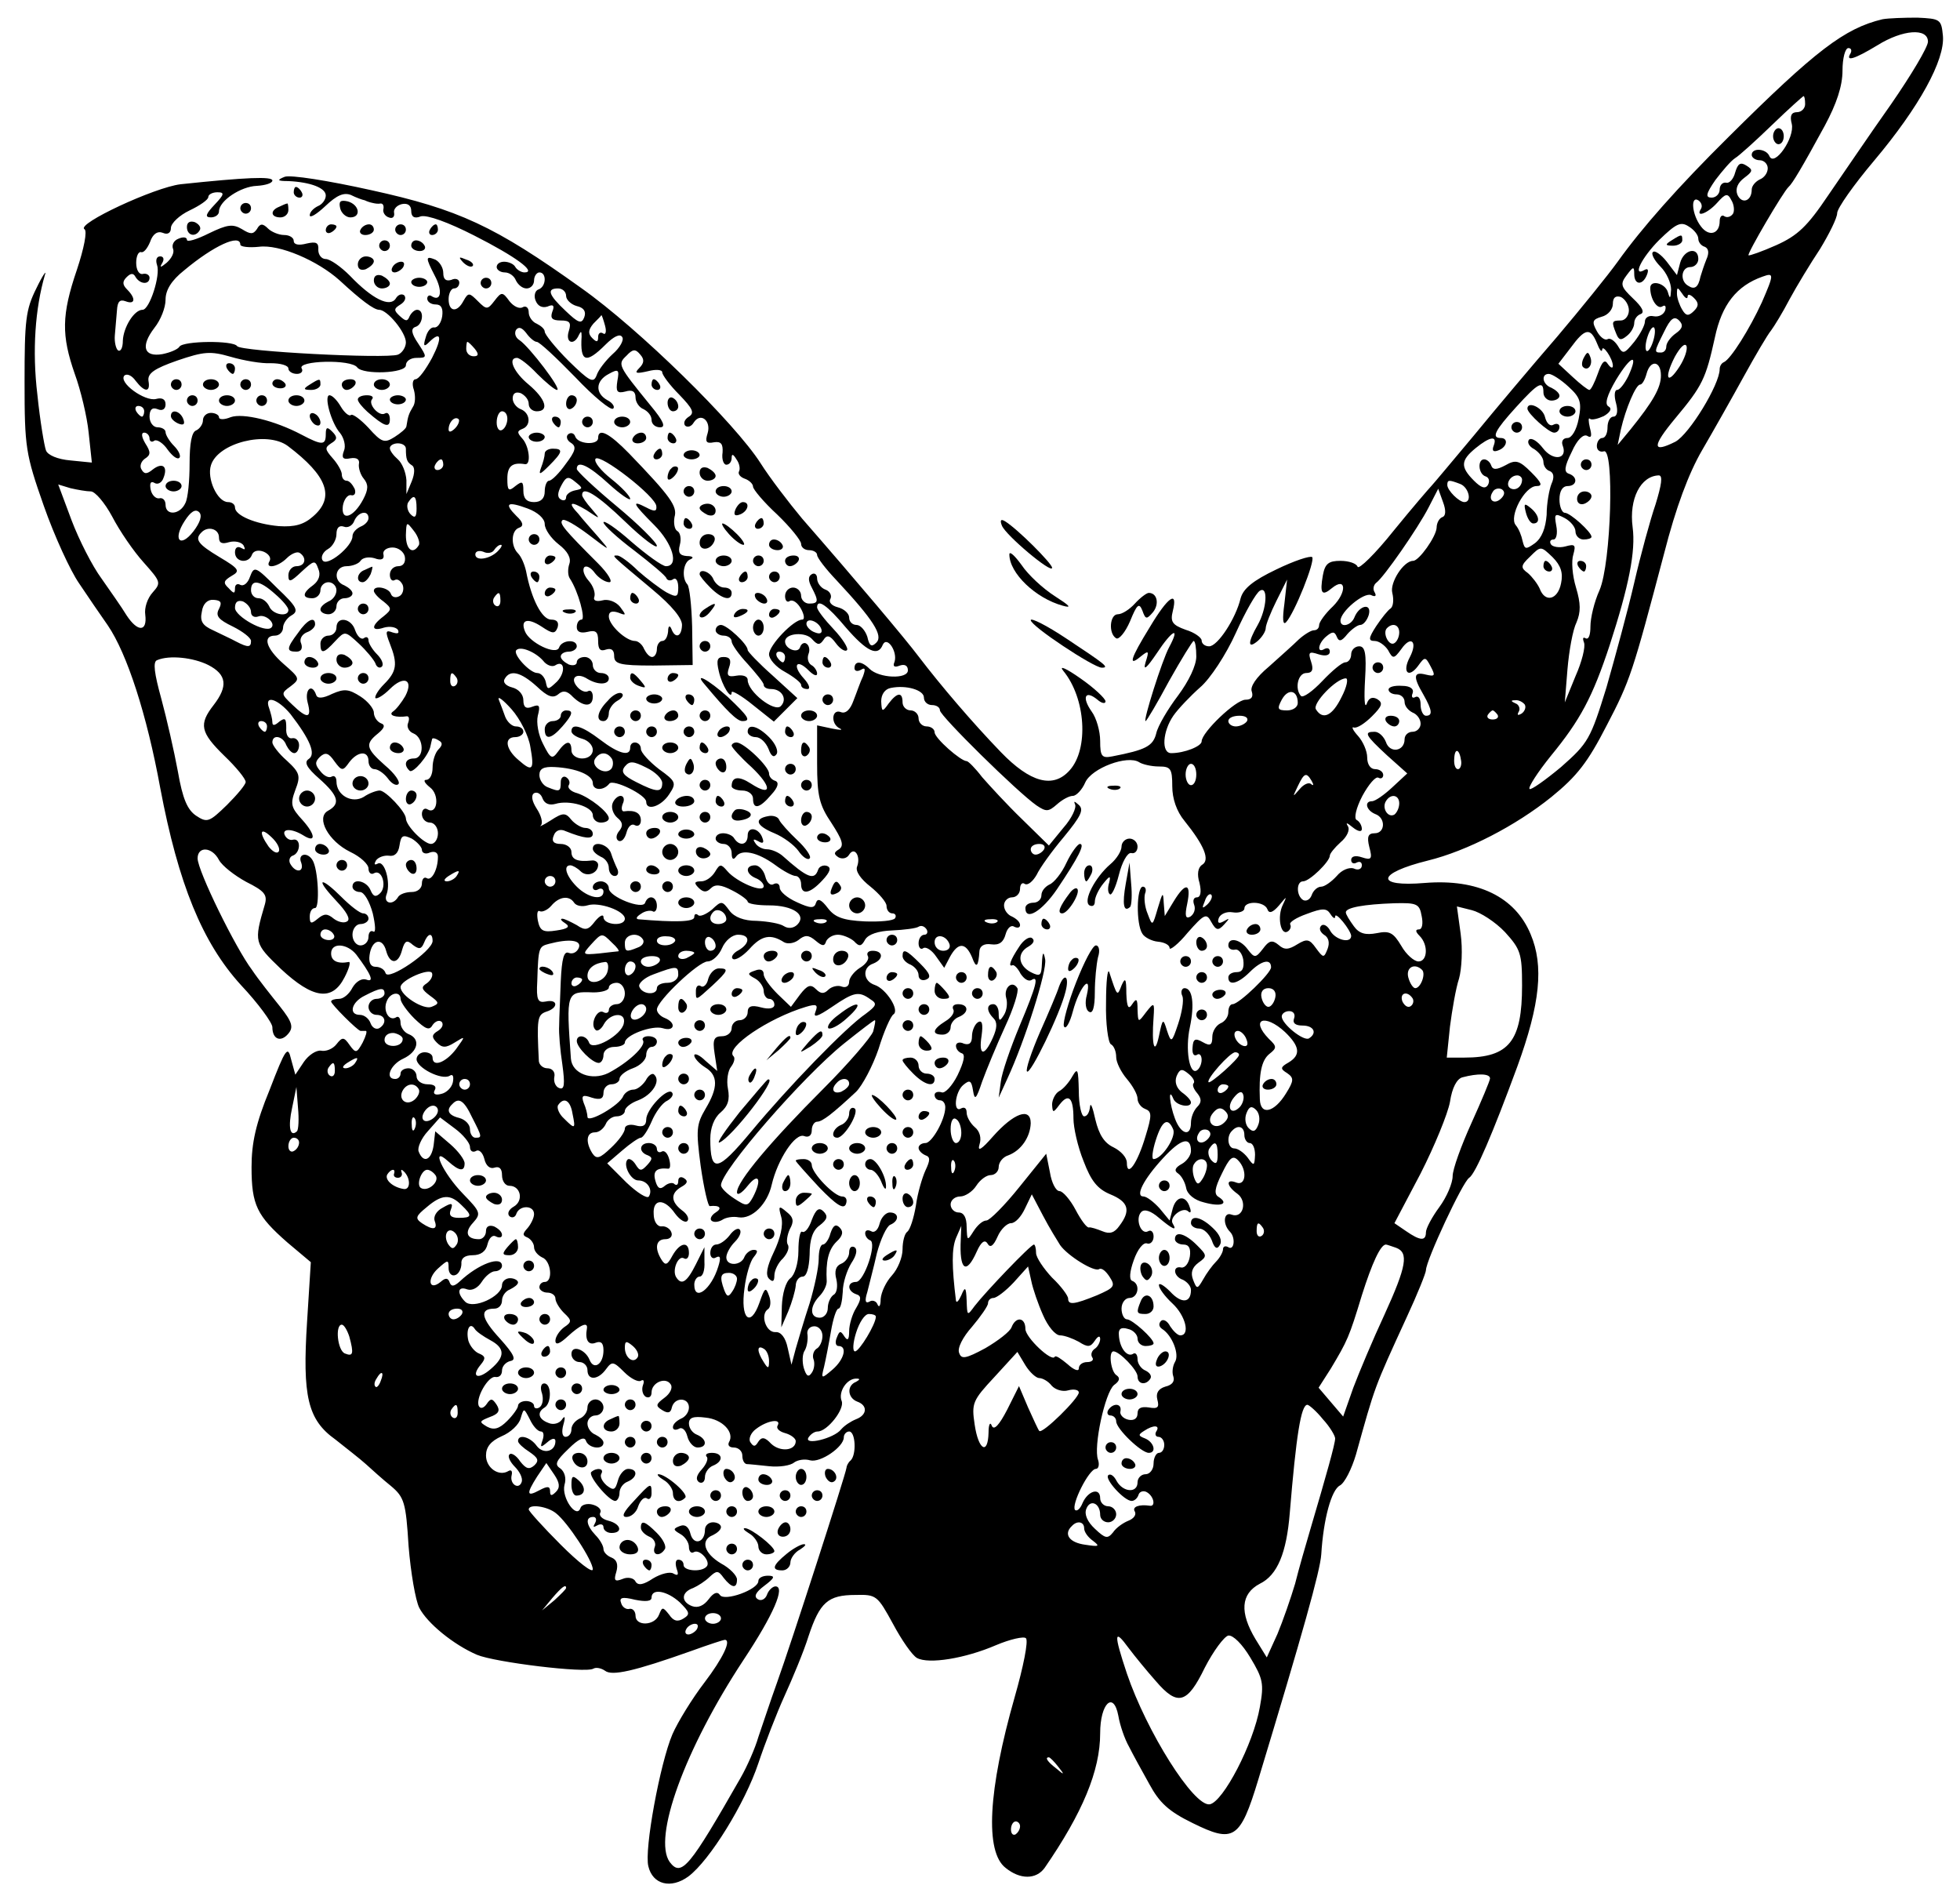 <svg xmlns="http://www.w3.org/2000/svg" version="1.0" width="489.333" height="473.333" viewBox="0 0 367 355"><path d="M352.5 3.6c-7.1 1.7-12.5 5.8-28.8 22-9.5 9.4-16.3 17.1-20.8 23.4-1.8 2.5-6.9 8.8-11.3 14-4.5 5.2-11.5 13.5-15.6 18.5-4.1 4.9-7.7 9.2-8 9.5-.3.3-3.5 4-7 8.3-3.5 4.4-6.6 7.4-6.8 6.8-.2-.6-1.6-1.1-3.2-1.1-2.2 0-2.9.5-3.3 2.7-.6 3.4-.2 4 1.7 2.4 2.7-2.2 2.8.8.2 3.4-1.5 1.4-2.6 3-2.6 3.5 0 .6-.4 1-1 1-.5 0-1.8.8-2.8 1.7-1 1-3.6 3.3-5.6 5.1-2.4 2-3.6 3.8-3.2 4.7.3 1-.1 1.5-1.2 1.5-1.8 0-8.2 6.1-8.2 7.8 0 .9-3.2 2.2-5.7 2.2-1.9 0-1.6-4.1.4-7 .9-1.3 3.2-3.7 5-5.3 1.9-1.6 4.9-6.2 6.7-10.2 1.8-4 3.8-7.5 4.5-7.9 1.6-1 1.3 3.4-.4 6.4-1.9 3.3-1.9 4.6 0 3 .8-.7 1.5-1.8 1.5-2.4 0-.6.9-2.9 2-5.1l2-4-.5 4.5c-.4 2.9-.3 4.1.3 3.5 1.6-1.7 5.5-11.5 4.9-12.2-.4-.3-3.4.7-6.7 2.3-4.4 2.1-6.2 3.6-6.7 5.4-.9 3.8-4.3 9-5.9 9-.8 0-1.4-.5-1.4-1.1 0-.5-1.3-1.5-3-2-2.5-.9-2.9-1.5-2.4-3.5 1-4-.9-2.7-4.3 3-3.7 6-4.1 7.5-1.7 5.5 1.5-1.2 1.6-1.1.9 1.1-.5 1.7.2 1.1 2.1-1.7 2.9-4.4 4.5-5.2 2.3-1.1-1.3 2.4-4.9 13.8-4.4 13.8.2 0 2.2-3.4 4.4-7.5 2.3-4.1 4.4-7.5 4.6-7.5.3 0 .5 1.3.5 2.9 0 1.7-1.4 4.6-3.4 7.3-1.9 2.5-3.8 5.7-4.1 7.1-.6 2.4-2 3.1-8.2 4.3-2 .4-2.3 0-2.3-2.9 0-1.8-.7-4.3-1.6-5.5-1.9-2.7-1.2-4.1 1.1-2.2.8.7 1.5.8 1.5.3s-2.1-2.5-4.7-4.3c-2.7-1.9-4.1-2.5-3.2-1.4 4.2 5.1 4.8 14.6 1.2 18.6-3.1 3.5-7.4 2.3-12.9-3.4-5.4-5.6-11.2-12.4-15.4-17.9-2.4-3.2-11.5-14-21.8-25.8-2.5-3-6.1-7.7-7.8-10.4-4.8-7.5-22.7-25.1-33.6-32.8-16.2-11.6-22.9-14.7-39.3-18.3-8.1-1.8-15.1-2.9-16.2-2.5-1.5.6-1.4.8.7.8 4.2.2 7 1.3 7 2.7 0 .8-.7 1.7-1.5 2-.8.4-1.5 1.1-1.5 1.7 0 .6 1.3-.2 2.9-1.7 2.2-2.1 3.5-2.6 4.8-2.1 1 .5 2.1.9 2.6 1 .4.2 1 .4 1.5.5.4.1 1 .2 1.5.1.4 0 .6.4.5 1-.2.6.3 1.4 1 1.6.7.3 1.1-.1 1-.8-.2-.7.5-1.5 1.5-1.7 1.1-.2 1.7.3 1.7 1.3 0 1.1.6 1.5 1.8 1 1.2-.3 5.1 1.1 10 3.6 7.7 3.9 11.8 6.9 9.4 6.9-.6 0-1.4-.5-1.7-1-.3-.6-1.3-1-2.1-1s-1.4.4-1.4 1c0 .5.7 1 1.5 1 .9 0 1.8.7 2.1 1.5.4.8 1.2 1.5 2 1.5s1.4-.7 1.4-1.5.5-1.5 1-1.5c1.4 0 1.3 2.7-.2 3.2-.6.2-.9 1.2-.5 2.1.4 1 1.2 1.4 2.2 1.1 1.1-.5 1.4-.2.9 1-.4 1.2 0 1.6 1.6 1.6 1.7 0 2 .4 1.5 2-.7 2.2 1 2.8 1.9.7.4-.8.5-.7.5.3-.3 4.8.8 5.2 4.5 1.5 1.5-1.5 2.7-2.1 3.1-1.4.4.5-.4 2-1.8 3.2-1.3 1.2-2.7 3-3 4-.6 1.5-1.3 1.1-5.2-2.7-2.5-2.5-4.5-5-4.5-5.5s-.7-1.1-1.5-1.5c-.8-.3-1.5-1.3-1.5-2.1 0-.9-.5-1.3-1.1-1-.6.4-1.7-.1-2.5-1.1-1.3-1.8-1.5-1.8-2.8-.1-1.3 1.7-1.5 1.7-3.1.1-1.6-1.6-1.8-1.7-2.7-.1-1.2 2.3-2.8 2.1-2.8-.3 0-1.1.5-2 1-2 .6 0 1-.5 1-1.1 0-.6-.7-.9-1.5-.5-1 .3-1.5-.1-1.5-1.3 0-1-.7-2.1-1.5-2.5-1.8-.7-1.9-.5-.1 3 1.5 2.8 1.2 4.9-.5 3.9-.5-.4-.9-.1-.9.4 0 .6.7 1.1 1.6 1.1 1 0 1.4.7 1.2 2.2-.2 1.3-.9 2.2-1.5 2.1-.6-.1-1.3.7-1.6 1.9-.5 1.6-.3 1.8.6.9 2.3-2.3 2.6-1 .6 2.9-1.2 2.2-2.5 4-3.1 4-.5 0-.7.9-.3 2 .3 1.1.3 2.5-.2 3.2-.7 1.2-.9 1.6-1.2 3.6 0 .4-1.1 1.3-2.2 2-1.9 1.2-2.4 1.1-4.9-1.7-1.5-1.6-3-2.7-3.3-2.4-.3.3-1.2-.4-1.9-1.6-.7-1.2-1.6-2.1-2.1-2.1-1.1 0 .3 5.2 2 7.1.7.9 1.1 2.4.7 3.3-.5 1.3-.2 1.7 1.2 1.4 1.2-.2 1.8.2 1.6 1.1-.1.7.3 2 .9 2.7.9 1.1.9 2-.1 3.9-1.8 3.4-4.2 4.2-3.8 1.2.2-1.2.9-2.1 1.5-2 .7.2 1-.4.7-1.2-.4-.8-1-1.5-1.5-1.5s-.9-.5-.9-1.2c0-.6-.8-2-1.7-3-1.5-1.7-1.5-2-.3-2.8 1.2-.7 1.2-1.2.2-2.2-.9-.9-1.2-.9-1.2.5 0 2.1-.7 2.1-4.5.1-5.1-2.7-11-4.1-13.3-3.3-1.2.5-2.2.5-2.2 0 0-.4-.7-.8-1.5-.8s-1.5.6-1.5 1.4c0 .7-.6 1.6-1.3 1.9-.8.3-1.2 2.4-1.2 6.2 0 3.1-.3 6.5-.8 7.4-1 2.2-3.7 2.4-3.7.3 0-.8-.5-1.4-1.2-1.2-.6.1-1.4-.6-1.6-1.7-.2-1.1 0-1.6.7-1.2.6.4 1.4 0 1.7-.9.9-2.2-.2-3-2-1.6-1.1.9-1.6.9-2.1 0-.4-.6-.1-1.5.6-2 1.1-.7 1.2-1.2.1-2.9-.7-1.2-.8-2-.2-2 .5 0 1 .5 1 1.1 0 .5.4.8.9.4.5-.3 1.7.5 2.5 1.7.9 1.2 1.8 1.9 2.2 1.5.3-.3-.1-1.3-1-2.2-.9-.9-1.6-2.1-1.6-2.6s-.7-.9-1.5-.9-1.5-.9-1.5-2c0-1.3.5-1.8 1.5-1.4.9.4 1.5 0 1.5-.9 0-1-.7-1.3-1.8-1-2.1.5-7.1-3.1-5.9-4.4.5-.4 1.4 0 2.1 1 1.7 2.2 2.8 2.2 2.4 0-.2-1.4 1.1-2.3 5.4-3.8 5-1.7 6.2-1.8 10-.7 2.4.7 5.8 1.3 7.5 1.2 1.8 0 3.3.4 3.3 1 0 .5.7 1 1.6 1 .8 0 1.2-.5.9-1-1-1.5 9.3-1.8 10.4-.2 1.1 1.4 9.1 1.1 9.1-.4 0-.8.9-1.4 2-1.4 2 0 2-.1.3-2.7-1.3-1.9-1.4-2.8-.5-3.1 1.4-.4 1.7-3.2.3-3.2-.5 0-1.1.6-1.4 1.2-.4 1-.7 1-1.8 0-1.2-1.1-1.2-1.4.1-2.2.8-.5 1.1-1.2.7-1.7-.5-.4-1.2-.1-1.6.6-1.1 1.7-4.4.1-8.6-4.3-1.7-1.7-3.7-3.1-4.5-3.1-.8 0-1.4-.8-1.4-1.7.1-1.4-.4-1.6-2.2-1.2-1.5.4-2.4.2-2.4-.5 0-.6-.8-1.1-1.8-1.1s-2.4-.6-3-1.2c-1-1-1.5-1-2.1.1-.7 1-1.2 1-2.8 0-1.7-1-2.7-.9-6.2.8-2.2 1.1-4.1 1.7-4.1 1.2s-.7-.6-1.6-.2c-.8.3-1.3 1.1-1 1.9.3.7-.3 1.8-1.2 2.6-1.1.9-1.4 1-.8 0 .4-.7.2-1.2-.4-1.2-.7 0-.9.7-.6 1.6.7 1.9-1.4 8.4-2.7 8.4-1.6 0-3.6 3.3-3.7 5.8 0 1.3-.4 2.1-.9 1.8-.4-.3-.7-1.6-.6-2.8.1-1.3.3-3.4.4-4.7.1-1.6.5-2.1 1.6-1.7 1.8.7 2-.5.3-2.2-.9-.9-.9-1.5-.1-2.3.8-.8 1.3-.8 1.7 0 .9 1.4 2.6 1.4 2.6.1 0-.5-.6-.9-1.3-.7-.7.1-1.2-.8-1.2-2.1 0-1.2.4-2.1.9-2 .5.2 1.2-.7 1.7-1.9.5-1.5 1.4-2.1 2.4-1.7.9.4 1.5 0 1.5-.9s1.6-2.4 3.5-3.3c1.9-.9 3.5-2 3.5-2.5s.8-.9 1.7-.9c1.4 0 1.3.4-.5 2.3-1.7 1.8-1.9 2.4-.7 2.4.8 0 1.5-.5 1.5-1.1 0-2 4.1-4.7 7.1-4.8 1.6-.1 2.9-.5 2.9-1 0-.8-4.9-.6-17.2.7-4.9.6-19.5 7.4-18 8.4.6.3-.1 3.7-1.4 7.6C11.5 59 11.5 62.8 14 70c1.1 3 2.3 8 2.6 11l.6 5.6-4-.4c-2.4-.2-4.3-1-4.6-1.9-.3-.8-1.1-5.5-1.6-10.4-1-8.3-.4-16.2 1.4-22.4.4-1.1-.4 0-1.6 2.5-2 4-2.2 6-2.2 17.5 0 12.3.2 13.5 3.6 23.2 2 5.7 5 12.2 6.6 14.5 1.6 2.4 4 5.9 5.4 7.9 3.6 5.3 7.3 16.7 9.8 30.4 3.4 18 7.9 29 15.1 36.9 3.3 3.5 5.9 7.1 5.9 7.9 0 2.3 1.6 2.9 3 1.2 1-1.2.7-2.2-1.6-5.1-1.6-2-4-5-5.2-6.8C44.1 177.5 37 163 37 160.7c0-2.3 2.7-2.2 4 .3.6 1.1 2.9 2.9 5.1 4.1 3.4 1.7 4 2.4 3.5 4.2-2.1 7.1-2 7.3 3 12.1 6 5.6 9.6 6.1 11.9 1.6.9-1.7 1.2-3 .8-2.9-2.1.4-3.3-.2-3.3-1.6 0-2.1 3-1.9 4.7.2 2.7 3.6 3.5 5.3 1.9 4.7-.8-.3-1.9.3-2.6 1.5-.6 1.2-1.7 2.1-2.5 2.1s-1.5.2-1.5.5c0 .5 4.9 5.4 5.5 5.5h1c.3 0 0 1-.6 2.2-1.1 2-1.3 2-2.4.5-1.1-1.6-1.4-1.6-2.5-.2-.7.9-2 1.4-2.9 1.2-.9-.1-2.3.8-3.2 2.1l-1.6 2.4-.8-2.9c-.6-2.6-1-2.1-4 5.7-2.6 6.3-3.4 10-3.4 14.5 0 7.1 1 9.1 6.7 14.1l4.4 3.7-.7 11.1c-.9 14 .1 18.4 5.3 22.1 2 1.6 4.6 3.6 5.7 4.6 1.1 1 3.2 2.9 4.7 4.1 2.5 2.1 2.8 3.1 3.3 11.2.4 5 1.3 10.2 2 11.6 1.5 2.9 6.4 6.9 10.8 8.8 3.3 1.4 20.4 3.5 21.8 2.6.5-.3 1.5-.1 2.2.4 1.3 1 5.4.1 16.1-3.7 3.3-1.2 6.1-2.1 6.3-2.1 1.3 0-.3 3.4-3.8 8-2.3 3-5 7.4-6 9.7-2.3 5.4-5.3 21.6-4.5 24.7.8 3.4 4.2 4.3 7.5 1.9 4-3 10.6-13.7 13.1-21.2 1.2-3.6 3.4-9.3 4.9-12.6 1.5-3.3 3.6-8.3 4.5-11.2 2.1-6.3 3.6-7.7 8.8-7.7 3.9-.1 4.1.1 7 5.4 1.6 3 3.6 5.9 4.5 6.4 2.2 1.2 9 .1 14.8-2.4 2.6-1.1 5.2-1.7 5.6-1.3.5.5-.5 5.4-2.1 11-5 17.5-5.6 29-1.7 32 2.7 2.2 5.7 2.2 7.3 0 7.1-10.3 10.4-18.2 10.4-25.2 0-5.6 2.5-8 3.4-3.3.3 1.8 1.2 4.4 2 5.8.7 1.4 2.4 4.5 3.8 7 1.9 3.5 3.6 5.1 8.1 7.3 7.7 3.8 8.9 3.1 12.3-8.1 8.3-27.4 11.6-39.1 11.8-42.2.4-6.6 1.9-12.1 3.5-12.9.9-.5 2.2-3.1 3-5.8 3.6-12.9 3.3-12.2 9.5-25.7 2-4.3 3.6-8.3 3.6-8.8 0-1.8 6.9-16.6 8.1-17.3 1.2-.8 4.4-8.3 9-20.8 4.3-11.8 5-18.9 2.5-24.8-2.9-7-9.9-10.4-19.8-9.6-9.4.8-9.1-1.8.6-4.2 7.3-1.8 16.4-6.5 23.1-11.9 4.8-3.9 6.8-6.5 10.3-13.3 4.5-8.6 4.9-10 10.8-32.3 2.2-8.6 4.6-15 7.1-19.3 2.1-3.6 5.6-9.8 7.8-13.8s4.5-7.9 5.1-8.6c.6-.8 2.2-3.4 3.5-5.9 1.3-2.4 3.9-6.7 5.7-9.4 1.7-2.8 3.2-5.8 3.2-6.7 0-.9 3.1-5.3 6.9-9.8 8.5-10.1 13.3-18.9 12.9-23.4-.3-3.1-.5-3.2-4.8-3.4-2.5 0-5.4.1-6.5.3zm8.5 4.2c0 1-3.1 6.2-6.9 11.7-3.9 5.5-9.1 13.2-11.8 17.1-3.9 5.8-5.7 7.5-9.7 9.3-2.7 1.2-5 2-5.2 1.9-.3-.3 6.5-11.9 7.5-12.8.7-.6 2.5-3.6 6.8-11.5 2.2-4.1 3.3-7.4 3.3-10.3 0-2.3.5-4.2 1.1-4.2.5 0 .7.4.4 1-1 1.6.7 1.1 5-1.5 4.8-3 9.5-3.3 9.5-.7zm-23 11.7c0 .8-.7 1.5-1.5 1.5-1.1 0-1.4.7-1 2.2.6 2.6-3.3 8.2-4.2 6-.6-1.4-3.3-1.6-3.3-.2 0 .5.7 1 1.5 1s1.5.7 1.5 1.5c0 .9-.7 1.8-1.5 2.1-.8.4-1.5 1.2-1.5 1.9 0 2.2-1.9 2.8-2.7.9-.4-1.1.1-2.2 1.3-3.1 1.6-1.2 1.7-1.5.4-2.3-1.1-.7-1.6-.4-2.1 1.3-.3 1.2-1.1 2.1-1.7 1.9-.7-.1-1.2.5-1.2 1.3s-.7 1.5-1.5 1.5c-1.2 0-1.1-.7.7-3.3 1.3-1.7 2.9-3.6 3.7-4.1.7-.4 3.9-3.3 6.9-6.2 3.1-3 5.8-5.4 5.9-5.4.2 0 .3.7.3 1.5zM324.5 40c-.4.6-1.1.8-1.6.5-.5-.4-.9.1-.9.9 0 2.4-2 3-3.5 1-1.7-2.2-2-5.8-.5-4.9.6.4.8 1.1.5 1.6-1.1 1.7 1.2.9 3-1.1 1.6-1.8 2-1.9 2.7-.5.5.8.6 2 .3 2.5zm-6.5 4.7c0 .6.5 1.3 1.2 1.5.7.3.9 1.1.3 2.4-.4 1-.9 2.5-1.1 3.2-.4 2-1.1 2.5-2.3 1.7-1.6-.9-1.3-3.5.4-3.5.8 0 1.5-.7 1.5-1.5 0-2.4-2.7-1.8-3.4.7l-.6 2.3-1.9-2.5c-1.1-1.4-2.3-2.2-2.6-1.8-.4.3.3 1.6 1.4 2.7 1.2 1.2 2 3.1 2 4.3-.1 1.7-.2 1.9-.6.5-.5-1.7-3.3-2.4-3.3-.8 0 2.1 1.3 4 2.2 3.5.6-.4.8-.1.6.7-.3.8-1.2 1.3-2.2 1.1-.9-.2-1.6.3-1.6 1s-.9 2.4-2 3.8c-1.9 2.3-2.1 2.4-3.1.7-.6-.9-1.4-1.5-1.9-1.2-.5.3-1.4-.4-2-1.5-1-1.8-.8-2.2.9-2.7 1.2-.3 2.1-1.4 2.1-2.4 0-1.2.5-1.6 1.5-1.3.8.4 1.5 1.5 1.5 2.5s-.7 1.9-1.5 1.9c-1.7 0-1.8.2-.9 2.4.5 1.3.9 1.4 2 .5.8-.6 1.4-1.7 1.4-2.4 0-.8.6-1.5 1.2-1.7.8-.3.3-1.3-1.4-2.9-2.3-2.2-2.5-2.7-1.2-4.4 1.2-1.6 1.4-1.7 1.4-.2 0 2.1 1.6 2.2 2.4.1.3-.8.2-1.2-.4-.9-2.5 1.5-.6-2.3 2.7-5.6 3.1-3 4-3.5 5.5-2.5 1 .6 1.8 1.6 1.8 2.3zM45 45.8c0 .4 1.6.6 3.5.4 3.8-.5 11 2.6 15.1 6.3 4 3.7 6.4 5.5 7.4 5.5 1.5 0 5 4.2 5 6.1 0 .9-.7 2-1.5 2.3-2.3.8-29.5-.6-30.1-1.6-.7-1.1-10.1-1-10.8.1-.3.5-1.7 1.1-3.2 1.4-3.5.6-4.1-1.5-1.5-4.9 1.2-1.5 2.1-3.8 2.1-5.3 0-1.8 1.1-3.6 3.5-5.5C40 46 45 43.7 45 45.8zm284.9 10.8c-2.3 5-5.8 10.6-7.1 11.2-.5.2-.8.8-.8 1.3 0 2.9-5.7 12.2-8.3 13.6-4.4 2.2-4.4.9 0-4.4 5.1-6.1 5.7-7.4 7.4-15.1 1.3-6.2 4.1-9.7 8.9-11.4 2.2-.8 2.2-.5-.1 4.8zM106 55.4c0 .7.9 1.6 2 1.9 1.3.3 1.8 1 1.4 2.1-.5 1.3-1.1 1.1-3.5-1.2-3.2-3-3.6-4.2-1.4-4.2.8 0 1.5.6 1.5 1.4zm210 .1c0-.5.5-.4 1.2.3.9.9.9 1.5 0 2.4-1 1-1.5 1-2.2-.2-.5-.8-1-2.2-1-3 0-1.3.1-1.3 1 0 .5.8 1 1.1 1 .5zM113.3 61c.3 1.1.1 1.8-.4 1.4-.5-.3-.9 0-.9.7 0 1-.3 1-1.1.2s-.8-1.5.2-2.7c.8-.8 1.5-1.5 1.5-1.6.1 0 .4.9.7 2zm200.5 1.4c-1 .7-1.8 1.8-1.8 2.5 0 .6-.4 1.1-1 1.1-1.3 0-1.3-.1.6-3.9 1.2-2.5 1.9-3 2.8-2.1.8.8.7 1.5-.6 2.4zM100.5 64c.5 0 3.7 3 7.2 6.6 3.5 3.7 6.7 6.3 7.1 5.9.4-.3-.1-1.1-1.1-1.6-2.3-1.3-2.2-3.6.3-4.9 1.8-1 2-.8 1.6 1.3-.3 2-.1 2.4 1.5 2 1.3-.4 1.9 0 1.9 1.1 0 .9.7 1.9 1.5 2.2.8.4 1.5 1.2 1.5 2s.7 1.4 1.6 1.4c1.1 0 .7-1.1-1.8-4.1-6.1-7.5-6.2-7.7-4.5-9.3 1.2-1.3 1.7-1.3 2.6-.2.8.9.7 1.6-.2 2.5-1 1-.6 1.1 1.6.6 1.5-.4 2.7-.3 2.7.2s1.4 2.4 3.2 4.2c2.5 2.6 2.9 3.4 1.8 4.1-.8.5-1.1 1.2-.7 1.7.5.4 1.2.1 1.6-.6 1.3-2 3.3-.3 2.6 2-.5 1.6-.3 2 1.2 1.7 1.3-.2 1.7.3 1.6 1.9-.2 1.3.2 2.3.7 2.3.6 0 1-.6 1-1.3 0-.8.3-.7.9.3.6.8.7 1.8.5 2.2-.3.5.2 1.1 1 1.4.9.3 1.6 1 1.6 1.5s2 2.9 4.5 5.2c2.5 2.4 4.5 4.9 4.5 5.5 0 .7.7 1.2 1.5 1.2s1.5.4 1.5.9 1.6 2.6 3.6 4.7c7 7.5 8.8 10.4 7.5 11.7-.9.9-1.3.7-1.7-1.1-.4-1.2-1.3-2.2-2-2.2-.8 0-1.4-.6-1.4-1.4 0-.7-.9-1.6-2.1-1.9-1.2-.3-1.8-1-1.4-1.6.3-.6-.1-1.4-.9-1.7-.9-.3-1.6-1.3-1.6-2.1s-.5-1.1-1-.8c-.7.4-.7 1.2 0 2.5 1.3 2.5 1.3 3-.5 3-.8 0-1.5-.7-1.5-1.5s-.7-1.5-1.5-1.5-1.5.7-1.5 1.6c0 .8.4 1.3.9.9.6-.3 1.5.4 2.1 1.5.6 1.1.7 2 .2 2-1.6 0-6.2 4.8-6.2 6.5 0 .9 1.3 2.4 3 3.3 1.6.9 3 2 3 2.4 0 .5.5.8 1.2.8.6 0 .3-.9-.7-2-2.2-2.4-1.4-3.8.9-1.5.9.9 1.6 1.2 1.6.6 0-.5-.5-1.3-1.1-1.6-.6-.4-.8-1.3-.5-2.1.3-.7.1-1.6-.4-1.9-.4-.3-1 0-1.2.7-.4 1.2-2.8.3-2.8-1.1 0-1.6 3.9-1.9 5.1-.4 1 1.1 1.4 1.1 2.1.1.6-1 1.2-.9 2.3.6.8 1.1 1.8 1.7 2.1 1.3.3-.3-.8-2.1-2.5-3.9-1.7-1.8-3.1-3.6-3.1-4.1 0-1.7 1.9-.4 5.4 3.8 3.9 4.5 6 5.5 6.9 3.2.8-1.7 2.8 1.3 2.2 3.2-.4.9 0 1.1 1 .7.9-.3 1.5 0 1.5.9 0 1.7-5.4 1.5-7.2-.3-1.5-1.5-2.8-1.5-2.8-.1 0 .5.5.7 1.2.3.8-.5.9-.2.4 1.2-.5 1-1.2 3.1-1.8 4.6-.6 1.7-1.5 2.5-2.4 2.1-1.7-.6-1.9 2.3-.1 3.1.6.3 0 .3-1.5 0l-2.8-.6v7.1c0 6.1.4 7.8 2.7 11.2 2 3.1 2.4 4.2 1.4 4.9-1 .6-1 .9-.1 1.5.7.4 1.6.2 2-.5 1-1.6 2.2.3 1.5 2.2-.4.9.7 2.4 2.5 3.8 1.6 1.3 3 2.9 3 3.6 0 .8.5 1.4 1.1 1.4.5 0 .8.4.5.9-.3.5-2.9.7-5.7.6-4.1-.2-5.6-.8-6.9-2.5-1.2-1.6-1.9-1.9-2.2-1-.3 1.1-1 1.1-3.6-.1-1.8-.8-3.2-2-3.2-2.7 0-.7-.5-1-1.1-.7-.6.4-1.3-.2-1.6-1.4-.3-1.2-1.2-2.1-1.9-2.1-1.9 0-1.8 1.6.1 2.4.8.3 1.5 1 1.5 1.5 0 1.4-5.1-.8-6.8-2.8-1.2-1.4-1.4-1.4-2.3.1-.6 1-1.7 1.8-2.6 1.8-1.3 0-1.4.3-.5 1.2.9.9 1.5.9 2.3.1.8-.8 1.9-.7 4 .4 1.6.8 2.9 1.8 2.9 2.1 0 .4 1.8.7 4 .7 4.5 0 7.1 1.8 5.3 3.6-.7.7-1.7.8-2.5.3-.7-.5-3-.9-5.1-1-2.4 0-4.2-.7-5.1-1.9-1.4-1.9-1.5-1.9-3.3-.2-1.1.9-2.3 1.4-2.6 1-.4-.3-.7-.2-.7.4 0 .9-3.5 1-10.5.4-.5-.1-.3-.5.5-1 .8-.6 1.8-.7 2.2-.5.4.3.8-.2.8-1 0-1.8-1.6-2.2-2.2-.6-.4 1.4-6.8-1.1-6.8-2.7 0-.7-.7-1.3-1.5-1.3s-1.5.5-1.5 1.1c0 .5.5.7 1 .4.5-.3 1-.1 1 .4 0 1.8-2.9 1.2-5-.9-2-2-2.6-4-1.2-4 .4 0 1.3.5 1.9 1.1 1.2 1.2 3.3.4 3.3-1.2 0-.5-.6-.9-1.2-.8-2.7.3-3.8-.2-3.8-1.6 0-.8-.9-1.5-2-1.5-1.3 0-1.8-.5-1.3-1.6.3-.9 1.2-1.3 2.2-.8 3.5 1.4 5.1 1.6 5.1.5 0-.6-.6-1.1-1.4-1.1-.7 0-1.9-.7-2.6-1.5-1.1-1.4-1.6-1.4-3.9.1-1.4.9-2.3 1.3-1.8.9.4-.5 0-1.9-.8-3.1-.9-1.4-1.1-2.5-.5-2.9.6-.3 1.3.1 1.6 1 .4 1 1.3 1.3 2.4 1 2.6-.8 7 .5 7 2.1 0 .8.7 1.4 1.5 1.4s1.5-.3 1.5-.8c0-1.1-3.5-3.9-5.9-4.7-1.2-.3-1.9-1-1.6-1.5.3-.5.1-1.1-.5-1.5-.5-.3-1 .1-1 .9 0 1.8-.2 1.9-2.4 1-.9-.3-1.6-1.4-1.6-2.3 0-1.2.8-1.6 2.8-1.5 4.1.2 7.2 1.5 7.2 3 0 1.4 2 1.5 3.1.1.7-.9 6.9 2.1 6.9 3.4 0 1.8 2.8.9 4.3-1.4 1.4-2.1 1.3-2.4-1.9-4.7-1.8-1.4-3.4-3.1-3.4-3.8 0-1.4-2-1.7-2-.2 0 1.7-2.2 1.1-5.6-1.5-3.4-2.6-5.4-3.2-5.4-1.6 0 .5.9 1.1 2 1.4 1.1.3 2 1.2 2 2.1 0 .9-.8 1.6-2 1.6-1.1 0-2-.7-2-1.5 0-2-1-1.9-2.5.2-1.1 1.5-1.4 1.4-2.8-1.4-.9-1.7-1.3-4-1-5.3.5-1.9.3-2.2-1-1.7-1.2.5-1.7.1-1.7-1.2 0-1.1-.9-2.1-2.1-2.4-1.2-.3-1.8-1-1.4-1.6 1-1.8 3-1.3 6 1.4 2 1.9 3 2.3 4 1.5.9-.8 1.7-.7 2.8.5 2 1.9 3.7 1.9 3.7-.1 0-.8-.4-1.3-.9-1-.5.3-1.4-.1-2-.8-1.5-1.7-.1-2.8 1.9-1.5 2 1.2 4 1.1 4-.1 0-.6-.7-1-1.5-1s-1.5-.7-1.5-1.5-.7-1.5-1.5-1.5-1.5.4-1.5 1c0 .5-.7.7-1.5.4-.8-.4-1.5-1-1.5-1.5s.7-.9 1.5-.9 1.5-.5 1.5-1c0-1.4-2.8-1.2-3.3.2-.5 1.6-5.6-.9-6.4-3-.9-2.2.5-2.6 3.1-.9 2.1 1.4 2.5 1.4 3 .2.3-1-.1-1.5-1.2-1.5-1.7 0-3.7-3.8-4.7-9.1-.3-1.3-.9-2.7-1.5-3.3-1.4-1.4-1.3-4.3.2-4.8.9-.3.8-1-.5-2.2-2.4-2.4-1.7-2.8 2.1-1.4 1.9.7 3.2 1.9 3.2 2.9s1.2 2.7 2.6 3.8c1.7 1.3 2.4 2.6 2 3.7-.3.9-.3 2.1.1 2.7 1.6 2.4 3 7.7 2.2 7.7-.5 0-.9.6-.9 1.4 0 .9.7 1.2 2 .9 1.6-.4 2 0 2 1.7 0 1.6.4 2 1.5 1.6 1-.3 1.5.1 1.5 1.2 0 1.5 1 1.8 7.3 1.8l7.4-.1-.1-7.2c-.1-3.9-.5-7.5-.9-7.9-1.1-1.2-.8-4.2.6-4.7.7-.3.4-.6-.7-.6-1.3-.1-1.7-.6-1.3-2.1.3-1.1.1-2.3-.5-2.6-.5-.3-.7-1.5-.5-2.6.6-2-.8-3.9-8.5-11.9-3.7-3.8-5.8-4.9-5.8-2.9 0 1.4-3.8 1.2-4.3-.3-.2-.6-.8-.8-1.3-.4s-.2 1.2.5 1.6c1.1.7.9 1.5-1 4-1.2 1.7-2.6 3.1-3.1 3.1-.4 0-.8.9-.8 2 0 1.3-.7 2-2 2-1.4 0-2-.7-2-2.1 0-1.8-.2-1.9-1.5-.9-1.3 1.1-1.5.8-1.5-1.4 0-2.3.9-3.1 3.3-2.7 1.2.2.8-3.4-.5-4.8-1-1.1-1-1.4 0-1.8 1.7-.6 1.5-3-.3-3.7-.8-.3-1.5-1.2-1.5-2 0-1 .6-1.3 1.5-1 .8.4 1.5 1.2 1.5 2s.7 1.4 1.5 1.4c2.4 0 1.7-2.3-1.5-5-2.8-2.3-4-5-2.2-5 .5 0 2.2 1.3 3.8 3 1.6 1.6 3.3 3 3.7 3 1 0-5.2-8.1-7-9.3-.8-.5-1-1.3-.7-1.9.5-.7 1.1-.5 1.9.5.7 1 1.6 1.7 2 1.7zm209 0c-.4 1.2-.9 1.9-1.2 1.7-.3-.3-.2-1.5.2-2.7.4-1.2.9-1.9 1.2-1.7.3.3.2 1.5-.2 2.7zm-10.5.2c.5 1.3.9 1.8 1 1.3 0-1.2 2 1.6 2 3 0 .5-.4.4-.9-.3-.6-1-1.1-.6-1.9 1.7-.6 1.7-1.3 3.1-1.6 3.1-.3 0-1.7-1.1-3.1-2.4l-2.7-2.5 2.3-3c2.7-3.7 3.7-3.8 4.9-.9zM88.9 65.3c.8 1 .7 1.4-.2 1.4-.8 0-1.4-.6-1.4-1.4 0-.7.1-1.3.2-1.3.2 0 .8.6 1.4 1.3zm225.6 3.3c-2.3 3.6-3 2.3-.9-1.8 1-1.8 1.9-2.7 2.2-2 .2.7-.4 2.4-1.3 3.8zm-9.6 1.8c-.7 1.4-1.6 2.6-2.1 2.6s-.6 1.1-.2 2.5c.4 1.5.2 2.5-.5 2.5-.6 0-1.1.9-1.1 2s-.4 2-1 2c-.5 0-1 .7-1 1.5s.6 1.2 1.3 1c2-.8 1.4 20.9-.8 26-1 2.2-1.7 5.2-1.7 6.8 0 1.5-.3 2.5-.9 2.2-.5-.3-.6 0-.3.8s-.4 3.6-1.6 6.3l-2 4.9.5-6.2c.3-3.5 1-7.4 1.7-8.8.8-1.9.8-3.5-.1-6.5-.7-2.3-.9-5-.5-6.2.5-1.8.3-2-1.5-1.5-1.1.3-2.4.1-2.7-.4-.3-.5-.1-.9.5-.9.5 0 .8-1.1.5-2.6-.4-2.2-.3-2.4 1.6-1.4 1.1.6 2 1.7 2 2.5s.7 1.5 1.5 1.5 1.5-.2 1.5-.5c0-.9-4-4.5-5-4.5-.5 0-1-1.1-1-2.5 0-1.6.6-2.5 1.5-2.5 1.8 0 2-1.7.3-2.3-1-.3-.9-1.3.5-4.1 1-2.3 2.2-3.4 2.9-3 .8.5.9 0 .5-1.5-.3-1.3-.3-2 0-1.7.3.3 1.5 0 2.6-.5 1.2-.7 1.6-1.4.9-1.8-.8-.4-.3-2.1 1.4-5 2.8-4.6 4.3-5.1 2.3-.7zm6.1-.1c0 2.3-1.5 4.9-5.7 10.1l-2.4 2.9.6-2.9c.9-3.9 2.8-8.4 3.6-8.4.4 0 .9-.9 1.2-2 .7-2.7 2.7-2.5 2.7.3zm-17.3 2.1c2.2 2 2.5 2.9 1.9 6-.4 2.1-1.3 3.6-2.1 3.6s-1.2.6-.9 1.4c1 2.6-1.8 3-3.7.5-1-1.3-2.1-2-2.6-1.6-.4.5 0 1.3 1 1.8.9.6 1.7 1.6 1.7 2.4 0 .7.5 1.5 1.2 1.7.7.3.9 1.1.3 2.4-.4 1-.9 3.6-.9 5.8-.2 2.5-.9 4.3-2.2 5.3-1.7 1.2-1.9 1.2-2.3-.4-.2-1-.7-2.3-1.3-3-1.3-1.6 1.7-7.3 3.9-7.3 1.2 0 1-.6-1-2.6-2.2-2.2-2.9-2.4-4.8-1.3-1.7.9-2.4.9-2.7 0-.2-.6-.8-1.1-1.3-1.1-1.3 0-1.1 2.8.3 3.2.6.2.8.9.4 1.6-.5.8-1.3.5-2.6-.8-2.6-2.6-2.5-3.8.3-6.1 2.7-2.2 4.1-2.4 3.4-.5-.4 1-.1 1.3.9.9 1.6-.6 1.9-2.3.4-2.3-1.8 0-1.1-1.4 2.9-5.8 4.1-4.5 5.1-5.1 5.1-2.7 0 .8.7 1.5 1.5 1.5s1.5-.4 1.5-.9-.7-1.1-1.5-1.5c-1.7-.6-2-2.6-.5-2.6.6 0 2.3 1.1 3.7 2.4zM27 77c0 .5-.2 1-.4 1-.3 0-.8-.5-1.1-1-.3-.6-.1-1 .4-1 .6 0 1.1.4 1.1 1zm68 1.4c0 .8-.4 1.8-1 2.1-.5.3-1-.3-1-1.4 0-1.2.5-2.1 1-2.1.6 0 1 .6 1 1.4zm-9.8 1.8c-.7.7-1.2.8-1.2.2 0-1.4 1.2-2.6 1.9-1.9.2.3-.1 1.1-.7 1.7zm-31.3 3.3c7.4 5.6 8.9 9.6 4.7 13.2-1.7 1.5-3.4 2-6.4 1.8-4.4-.4-8.2-2-8.2-3.5 0-.6-.6-1-1.3-1-2 0-4-4.4-3.2-6.9 1.3-4.2 10.5-6.5 14.4-3.6zM76 84c0 2 .2 2.5 1.1 3.1.6.3.6 1.5 0 3l-1 2.4v-2.6c-.1-1.5-.8-3.2-1.6-3.9-.8-.7-1.5-1.6-1.5-2.1s.7-.9 1.5-.9 1.5.4 1.5 1zm46.9 10.8c.1 1-.4 1-1.9.2-2.9-1.5-2.5-.7 1.5 3.3 3.5 3.5 4.7 7.7 2.2 7.7-.7 0-3.6-2.1-6.5-4.6-2.8-2.5-5.2-4.1-5.2-3.6 0 .5 2.6 2.9 5.8 5.3 3.1 2.4 5.9 4.7 6 5.2.2.4.8.5 1.3.1.5-.3.9.4.9 1.6 0 1.8-.3 1.9-2.2.9-1.2-.7-3.6-2.5-5.3-4-1.6-1.6-3.4-2.9-3.9-2.9-1.1 0-1.4-.3 6.6 6.4 3.6 3 5.6 5.4 5.5 6.7-.1 2.2-1.3 2.5-2 .6-.3-.7-.6-.5-.6.5-.1 1-.5 1.8-1.1 1.8-.5 0-1 .7-1 1.5s-.4 1.5-.9 1.5-1.1-.7-1.5-1.5c-.3-.8-1.1-1.5-1.7-1.5-1.7 0-4.9-3-4.9-4.6 0-.9.6-1.1 1.8-.7 1.5.6 1.5.5.3-1.1-.8-1-2.3-1.5-3.3-1.2-1.2.3-1.8 0-1.5-.7.2-.7-.2-2-1.1-3-.8-.9-1.2-2-.8-2.5.4-.4 1.3.1 2 1.1.7.9 1.9 1.7 2.7 1.7.7 0-.2-1.6-2.1-3.5-6.4-6.4-7.3-7.5-6.7-8.1.3-.4 2.5.9 4.9 2.7 4.2 3.2 4.2 3.2 1.8.4-1.4-1.6-3.1-3.5-3.7-4.3-2.1-2.2-1.5-2.5 1.5-.7 2.7 1.8 2.7 1.8 1-.2-1-1.1-1.8-2.3-1.8-2.6 0-1.8 2.7-.2 8.1 5 3.2 3.1 5.9 5.1 5.9 4.5 0-.6-3.4-4-7.5-7.4-4.1-3.4-7.5-6.6-7.5-7 0-1.7 2.2-.7 6 2.8 2.2 2 4 3.2 4 2.8 0-.5-1.6-2.2-3.5-3.7-2-1.6-3.3-3.2-3-3.8.8-1.1 11.4 7.1 11.4 8.9zM83 87c0 .5-.5 1-1.1 1-.5 0-.7-.5-.4-1 .3-.6.8-1 1.1-1 .2 0 .4.4.4 1zm24.7 4.8c-1 .2-1.7.8-1.7 1.3 0 .6-.5.7-1 .4-.7-.4-.6-1.3.1-2.6.9-1.7 1.3-1.8 2.6-.7 1.5 1.2 1.5 1.3 0 1.6zm177.3-2c0 1.3-1.2 2.2-2.2 1.6-1-.6-.1-2.4 1.3-2.4.5 0 .9.4.9.8zm25 4.6c-1 2.9-2.8 9.5-4 14.7-1.2 5.2-3.6 14-5.2 19.6-3 9.7-3.4 10.4-8.5 14.9-3 2.5-5.7 4.4-5.9 4.1-.3-.3 1.5-3.1 4-6.2 5.5-6.7 7.8-11 11-20.7 3.6-11.1 4.9-17.6 4.3-22.1-.7-5.3 1.5-9.6 4.9-9.7.8 0 .5 1.8-.6 5.4zm-36.6-3.8c1.6.6 2.3 3.4.8 3.4-1 0-3.2-2.2-3.2-3.2s.3-1 2.4-.2zM17 92c.8 0 2.6 2.1 4 4.7 1.4 2.7 4 6.5 5.9 8.6 3.2 3.6 3.3 3.8 1.7 5.6-1 1.1-1.6 2.9-1.4 4.2.4 3.2-1.4 3.3-3.5.1-.9-1.5-3.1-4.6-4.7-6.9-1.7-2.3-4.2-7.2-5.6-10.9l-2.5-6.7 2.3.7c1.3.3 3 .6 3.8.6zm264.1 1.3c-1.3 1.3-2.6.3-1.6-1.2.3-.6 1.1-.8 1.7-.5.6.4.6 1-.1 1.7zm-11 3.5c-.6.2-1.1 1.1-1.1 2-.1 1.7-3.3 6.2-4.4 6.2-1.8 0-4.4 4.1-3.9 6 .3 1.2.2 2.5-.3 2.9-.5.3-1.7 1.8-2.7 3.3-1.5 2.3-1.5 2.8-.3 2.8.8 0 1.9.8 2.5 1.7.9 1.7 1.1 1.7 2.5-.2 1.8-2.6 3.1-1.4 1.6 1.5-1.5 2.8-.3 4.1 1.5 1.7 1.3-1.8 1.4-1.8 2.4.1.9 1.7.8 1.9-.9 1.5-2.3-.6-2.5.3-.5 3.7 1.7 3 1.8 4 .5 4-.5 0-1-.9-1-2.1 0-1.1-.4-1.7-1-1.4-.5.3-.8 0-.5-.7.3-.8-.4-1.4-2-1.4-1.4-.1-2.5.2-2.5.7 0 .5.7.9 1.5.9s1.5.6 1.5 1.4c0 .8.7 1.6 1.5 2 .8.3 1.5 1.2 1.5 2.1 0 .8-.7 1.5-1.5 1.5s-1.5.6-1.5 1.4c0 2.3-2.8 2.7-3.5.5-.4-1-1.3-1.9-2.1-1.9-2.1 0-1.8.6 2.3 4.4l3.8 3.4-2.8 2.6c-1.5 1.4-3.2 2.6-3.8 2.6-1.5 0-1.1 1.7.6 2.4 2 .7 1.9 3.6-.1 3.6-1.2 0-1.5.6-1 2.6.6 2.2.4 2.5-1.4 1.9-1.2-.4-2-.2-2 .5 0 .6.5.8 1 .5.6-.3 1-.1 1 .5 0 .7-.7 1-1.5.6-.9-.3-2.3.3-3.2 1.4-1 1.1-2.3 2-2.9 2-.7 0-1.5.7-1.8 1.6-.3.8-1 1.2-1.6.9-1.3-.8-1.3-3.5 0-3.5 1.2 0 5-3.7 5-4.8 0-.4.9-1.5 2-2.5 1.2-1 1.8-2.3 1.4-3-.5-.8-.2-.7.9.2 1 .8 1.7.9 1.7.3 0-.6-.4-1.4-1-1.7-.5-.3-.1-2.2 1.1-4.5 1.2-2.2 2.5-3.7 3-3.4.5.3.9 0 .9-.5 0-.6-.7-1.1-1.5-1.1-.9 0-1.5-.9-1.5-2.2 0-1.2-.8-3-1.7-4-1-1.1-1.3-1.8-.8-1.6.6.2 2.1-.8 3.4-2.1 1.9-1.9 2.1-2.5 1-3.2-.9-.5-1.6-.3-2 .9-.4.9-.5-1.1-.3-4.6.3-4.9 0-6.2-1.1-6.2-.8 0-1.5.7-1.5 1.5s-.5 1.5-1.1 1.5c-.6 0-2.5 1.6-4.3 3.5-1.8 1.9-3.6 3.2-4 2.8-1.2-1.3-.6-4.3 1-4.3 1.1 0 1.4-.6.9-2.1-.6-1.8-.4-2 1.4-1.4 1.3.4 2.1.2 2.1-.5 0-.6-.4-.8-1-.5-1.5.9-1.2-1.1.4-2.4 1.1-.9 1.5-.9 1.9.1.4 1 .9.9 2-.5.8-.9 1.9-1.7 2.4-1.7.6 0 1.3-.9 1.6-1.9.6-2.3-1.8-1.8-2.7.5-.6 1.5-2.6 2-2.6.6 0-1.7 4.3-5.3 5.7-4.8.8.4 1.1.2.7-.5-.4-.6-.2-1.4.3-1.8 1.4-1 7.8-10.2 9.8-14.1l1.8-3.5.9 2.5c.6 1.6.5 2.6-.1 2.8zM78 95.2c0 1.6-.3 1.9-1.1 1.1-.6-.6-.8-1.6-.5-2.2 1.1-1.7 1.6-1.3 1.6 1.1zm-41.8 4.3c-2.5 3.2-3.9 1.5-1.6-2 1.1-1.7 2-2.3 2.7-1.6.6.6.2 1.9-1.1 3.6zM69 97c0 .6-.7 1.3-1.5 1.6-.8.4-1.5 1.1-1.5 1.8 0 1.9-4.8 5.8-5.6 4.5-.4-.6.1-1.6 1-2.1S63 101 63 100c0-1.2.5-1.7 1.4-1.4.7.3 1.6-.2 1.9-1 .7-1.8 2.7-2.2 2.7-.6zm9.4 5.1c-1.1 1.8-2.4.8-2.4-1.9.1-2.6.1-2.6 1.5-.8.8 1 1.2 2.3.9 2.7zM41 100.6c0 1.1.6 1.3 1.9.9 1.1-.3 2.3 0 2.7.6.4.8.3.9-.4.5s-1.2-.1-1.2.8c0 1.9 2.6 2.2 3.2.4.3-.7 1.2-.9 2.2-.5.9.4 1.4 1.1 1.1 1.7-1 1.6 1.5 1.2 3.2-.5.8-.8 1.9-1.3 2.4-1 1.4.9 1.1 2.5-.6 2.5-.8 0-1.5.8-1.5 1.7 0 1.4.4 1.3 2.5-.7 2.3-2.1 2.5-2.2 3.1-.5.5 1.1.1 2.2-.9 3-2.1 1.5-2.2 2.5-.2 2.5.8 0 1.5-.7 1.5-1.5s.7-1.5 1.5-1.5 1.5.7 1.5 1.5c0 .9-.7 1.8-1.5 2.1-.8.4-1.5 1-1.5 1.5s.7.9 1.5.9 1.5-.7 1.5-1.5.7-1.5 1.5-1.5 1.5-.4 1.5-.9-.7-1.1-1.5-1.5c-2.2-.8-1.8-3.6.4-3.6 1.1 0 2.3-.5 2.6-1 .4-.6 1.5-.8 2.6-.5 1.3.5 1.9.2 1.7-.7-.2-.7.6-1.3 1.7-1.3s2.1.8 2.3 1.7c.2 1.1-.3 1.8-1.2 1.8-.9 0-1.6.7-1.6 1.6 0 .8.4 1.3.9 1 .5-.3 1.1.1 1.5.9.3.8 0 1.8-.6 2.1-.7.4-1.4.2-1.6-.4-.4-1.2-3.2-1.7-3.2-.6 0 .4.8 1.3 1.8 2 1.6 1.3 1.6 1.5 0 2.8-2.4 1.8-2.3 2.9.1 2.1 1.1-.3 2.2-.1 2.6.4.3.7 0 .8-1 .5-1.3-.5-1.4-.2-.5 2.1 1.5 3.8 1.3 5.2-1.1 7.6-1.1 1.1-1.8 2.3-1.6 2.6.3.2 1.5-.5 2.7-1.7 2.6-2.6 4.5-1.8 2.9 1.3-.7 1.2-1.7 2.5-2.3 2.9-1 .7.5 1.2 2.6.9.4 0 .5.5.2 1.3-.3.7.2 1.6 1 1.9 2 .8 2.1 4.7.1 4.7-1.6 0-2 1.2-.8 2.3.6.6 3.6-2.9 3.9-4.6.1-.4.2-1 .3-1.3 0-.3.6-.2 1.2.2.8.4.8.9 0 1.7-.6.6-1.1 2.1-1.1 3.4 0 1.3-.5 2.3-1.2 2.3-.6 0-.3.6.7 1.4 1.9 1.4 1.4 5.3-.5 4.1-.5-.3-1 .1-1 .9 0 .9.7 1.6 1.5 1.6s1.5.9 1.5 2-.6 2-1.3 2c-1.3 0-4.7-3.4-4.7-4.8-.1-1.3-3.8-5.2-4.9-5.2-.6 0-2 .5-3 1.2-2.2 1.3-5.1-.3-5.1-2.9 0-.8-.4-1.2-.9-.9-.5.3-1.4-.1-2.1-1-1-1.2-1.1-1.7-.1-2.7 1-.9 1.6-.8 2.7.8 1.4 1.9 1.6 1.9 2.8.2 1.6-2.1 3.6-2.2 3.6-.2 0 .8.5 1.5 1.1 1.5.7 0 1.8.8 2.5 1.7.7 1 1.6 1.5 2 1.1.4-.4-.7-2-2.5-3.5-3.6-3.2-3.8-4-1.3-6 1.2-1 1.4-1.6.5-1.9-.7-.3-1.3-1.2-1.3-2 0-.7-1.1-2.1-2.5-3-2.2-1.4-3-1.5-5.3-.5-1.8.9-2.8.9-3 .2-.8-2.3-2.2-1-1.6 1.4.8 3 0 3.2-2.9.4-2.1-2-2.1-2.1-.3-3.4 1.8-1.4 1.8-1.5-1.3-4.2-3.3-2.9-4-5.3-1.6-5.3.8 0 1.5-.7 1.5-1.5 0-.7.7-1.8 1.6-2.3 1.4-.8 1-1.6-2.7-5.1-4.1-4.1-4.3-4.2-5.1-2.1-.4 1.2-1.2 1.8-1.8 1.5-.5-.3-1-.1-1 .6 0 1.1-.2 1.1-1.2 0-1.1-1-.9-1.4.6-2.3 1.6-.9 1.4-1.3-2.3-3.5-4-2.4-4.7-3.3-3.4-4.6 1.2-1.3 3.3-.7 3.3.9zm52.2 2.6c-1.5 1.5-4.2 1.9-4.2.6 0-.6.7-.8 1.5-.5.8.4 1.7.2 2-.3.4-.6.9-1 1.3-1 .3 0 .1.5-.6 1.2zm199.1 6c-.6 3.1-3 3.7-4 1-.4-.9-1.4-2.2-2.2-2.9-1.4-1-1.4-1.4.4-3.1 2-2 2-2 4.2.1 1.6 1.6 2 3 1.6 4.9zm-240.8 2c1.4 1.2 2.5 2.5 2.5 3 0 1.4-3 .9-3.6-.7-.4-.8-1.2-1.5-2-1.5s-1.4-.7-1.4-1.5c0-2.1 1.6-1.9 4.5.7zm42.2 1.3c0 .8-.4 1.2-.9.9-.5-.3-.6-1-.3-1.5.9-1.3 1.2-1.1 1.2.6zM41 114c-.7 1.3-.1 2 2.6 3.3 1.8.9 3.4 2.1 3.4 2.7 0 1.2-.5 1.3-2.8.1-.9-.5-2.9-1.4-4.3-2.1-2-.9-2.5-1.7-2.1-3.5.2-1.5 1.1-2.3 2.2-2.2 1.4.1 1.6.5 1 1.7zm6 .6c0 .7.6 1.1 1.4.8 1.3-.5 3.3 1.3 2.4 2.1-1.1 1.1-6.8-2.1-6.8-3.7 0-1.1.5-1.5 1.5-1.2.8.4 1.5 1.2 1.5 2zm106.8 3.2c.2.7-.2 1-1.2.6-.9-.3-1.6-1.1-1.6-1.6 0-1.3 2.3-.5 2.8 1zm108.2.6c0 .8-.4 1.7-.9 2-1 .7-2.3-1.9-1.4-2.8 1.1-1.1 2.3-.6 2.3.8zm-160.3 5.3c.6.8 1.6 1.2 2.2.9 1.8-1.2 2.1 1.2.4 3-1.7 1.6-1.8 1.6-2.1.1-.2-.9-.9-1.7-1.6-1.7-1.4 0-4.7-3.6-3.9-4.3.8-.8 3.6.4 5 2zm45.3-.7c0 .5-.2 1-.4 1-.3 0-.8-.5-1.1-1-.3-.6-.1-1 .4-1 .6 0 1.1.4 1.1 1zm-108 1.5c3.5 1.8 3.7 4 1 7.5-2.8 3.6-2.5 5.1 2 9.5 2.2 2.1 4 4.3 4 4.9 0 .5-1.6 2.4-3.5 4.3-3.3 3.2-3.7 3.4-5.8 2-1.6-1.1-2.5-3.1-3.4-8.3-.7-3.8-2.1-9.9-3.1-13.6-1.3-4.7-1.6-6.9-.8-7.2 2.3-1 6.8-.5 9.6.9zm46.5 2.4c.3.5.2 1.2-.3 1.5-.5.3-.9-.1-.9-.9 0-1.7.3-1.9 1.2-.6zm165.7 3.6c-1.7 3.5-3.5 4.4-4.8 2.3-.7-1.1 3.8-5.8 5.6-5.8.5 0 .2 1.6-.8 3.5zm-78.2.1c0 .8.7 1.4 1.5 1.4s1.5.4 1.5 1c0 1 14.5 15.3 18.1 17.8 1.8 1.2 2.2 1.2 3.8-.2 1-.9 2.3-1.6 3-1.6.6 0 1.7-1.1 2.3-2.5 1.2-2.7 7.9-5.2 10.1-3.8.6.4 2.3.8 3.7.8 2.2 0 2.5.4 2.5 3.7 0 2.3.8 4.7 2.3 6.5 3.7 4.6 4.8 7.3 3.3 8.2-.8.5-1 1.8-.5 3.4.4 1.7.2 2.7-.5 2.7-.6 0-.8.6-.5 1.4.3.8 0 1.7-.7 2.2-.9.5-1.1-.1-.6-2.4.8-3.9-.3-4.1-2.5-.5l-1.7 2.8-.2-2.5c-.1-2.1-.2-2-1.1 1-1 3.4-1 3.5-1.9 1.1-.6-1.4-.7-3.1-.5-3.8.3-.7.1-1.3-.4-1.3-1.2 0-1.3 7-.1 8.8.4.7 1.8 1.4 2.9 1.5 1.2.1 2.2.6 2.2 1.2 0 .5 1.6-.7 3.4-2.9 3.1-3.5 3.5-3.7 4.4-2 .9 1.6 1.3 1.7 2.4.5 1.1-1.2 1.1-1.3-.1-.6-.9.5-1.2.3-.9-.6.3-.8 1.5-1.3 2.6-1.1 1.2.2 2.2-.2 2.2-.7 0-1.5 3.7-1.4 4.3.1.3.9 1 .7 2.2-.7 1.5-1.8 1.5-1.8.7-.1-1.1 2.2-.4 5.8.9 5 .5-.3.7-.9.5-1.3-.3-.4 1.1-1.3 3.1-2 2.9-1.1 3.7-1.1 4.4 0 .5.8.9 1 .9.5 0-1.1 2.9 2.5 3 3.6 0 1.5-2.9.8-3.9-.9-.5-1-1.3-1.4-1.7-1-.5.5-.2 1.2.5 1.7.9.5 1.1 1.5.7 2.6-.7 1.8-.8 1.8-2.2-.1-1.2-1.7-1.7-1.8-3.5-.7-1.6 1-2.4 1.1-3.5.1-1.2-1-1.8-.8-2.9.7-1.4 1.8-1.6 1.8-2.9.1-1.4-1.9-3.6-2.3-3.6-.7 0 .6.6.9 1.2.8.7-.2 1.4.7 1.6 1.9.2 1.6-.2 2.3-1.2 2.3-.9 0-1.6.4-1.6 1 0 1.6 1.8 1.2 4-1s4-2.6 4-.9c0 1.1-6 6.9-7.2 6.9-.5 0-.8.7-.8 1.5 0 .9-.7 1.8-1.5 2.1-.8.4-1.5 1.5-1.5 2.5 0 1.6-.4 1.8-1.8 1s-1.8-.6-1.9 1c-.1 1.1.2 1.7.8 1.4.5-.4.9.1.9.9s-.4 1.7-.9 2c-1.4.9-2.2-4-1.3-8.1.9-4.3.5-7.3-1-7.3-.5 0-.8.7-.4 1.5.3.8-.1 3.1-.8 5.2-1.2 3.6-1.3 3.6-2.1 1.2-.7-2.3-.8-2.3-1.5 1.1-.8 3.7-1.4 1.8-1-3.5.2-2.9.1-2.9-1.4-1-1.5 2-1.5 2-1.6-.5 0-2-.2-2.2-1-1-.7 1.1-1 .6-1.1-2 0-2.8-.2-3.1-.9-1.5-.8 2.1-.8 2.1-2.3-2.5-.3-.8-.6 1.7-.6 5.7-.1 3.9.4 7.5.9 7.8.6.3 1 1.4 1 2.4s.9 2.8 2 4.1c1.1 1.3 2 2.9 2 3.7 0 .7.6 1.6 1.4 1.9 1.3.5 1.3 1.2.1 5.1-1.5 5.1-3.5 7.9-3.5 5 0-1-1.1-2.2-2.5-2.9-1.7-.8-2.7-2.3-3.4-5.2-.5-2.3-.9-3.3-1-2.4-.1 1-.5 1.8-1.1 1.8-.5 0-1-2.1-1-4.8-.1-4-.2-4.4-1.2-2.7-.6 1.1-1.7 2.4-2.5 2.8-.7.4-1.3 1.6-1.3 2.5.1 1.6.2 1.6 1.4 0 1.7-2.2 2.6-1.3 2.6 2.6 0 1.7.8 5.3 1.9 8 1.4 3.7 2.6 5.2 5 6.2 3.4 1.4 3.9 3 1.7 5.9-.9 1.3-1.8 1.6-3.2 1-1-.4-2.2-.8-2.5-.7-.4.1-1.5-1.4-2.5-3.3s-2.4-3.5-3-3.5c-.7 0-1.5-1.6-1.8-3.5l-.7-3.5-5 6.2c-2.8 3.5-5.6 6.3-6.2 6.3-.7 0-1.7.9-2.4 2-1.2 1.9-1.2 1.8-1.3-.8 0-1.7-.5-2.7-1.5-2.7-.8 0-1.5-.7-1.5-1.5s.8-1.5 1.8-1.5c.9 0 2.3-.9 3-2 .7-1.1 1.9-2 2.7-2 .8 0 1.5-.7 1.5-1.5 0-.9.8-1.9 1.8-2.2 2.4-.9 4.1-3.4 4.2-6 0-3.1-3.2-1.9-7.1 2.5-2.1 2.4-2.9 2.9-2.5 1.5.4-1.2.1-2.5-.9-3.3-.8-.7-1.5-1.9-1.5-2.7 0-.8-.4-1.1-1-.8-1.6 1-1.2-3.1.4-4.4 1.2-1 1.5-.8 1.8 1.1.3 1.9.6 1.6 1.7-1.7.8-2.2 2.7-6.8 4.3-10.3 1.6-3.4 2.6-6.7 2.3-7.2-1-1.6-2.6 0-2.1 1.8.3 1 .1 2.4-.4 3.2-.8 1.3-1 1.2-1-.3 0-.9-.4-1.7-1-1.7-1.3 0-1.3 1.3 0 2.6.8.8.7 1.9-.1 3.7-1.6 3.6-2.7 3.4-2.1-.4.3-2.2.1-3-.7-2.5-.6.4-1.1 1.6-1.1 2.6 0 1.3-.5 1.7-1.5 1.4-.8-.4-1.5-.2-1.5.4 0 .6.5 1.2 1.1 1.4.7.2.4 1.6-.8 4.1-1 2-2.4 3.5-3 3.2-.7-.2-1.3 0-1.3.5 0 .6.5 1 1 1 .6 0 1 .6 1 1.3 0 2.3-2.5 6.7-3.7 6.7-.7 0-1.3.4-1.3.9s.6 1.1 1.3 1.4c.9.3.9.9 0 2.8-.6 1.3-1.5 4.3-1.8 6.6-.4 2.4-1.1 4.5-1.6 4.9-.5.3-.9 1.8-.9 3.3 0 1.5-.9 3.7-2 4.9-1.1 1.2-2 3.1-2.1 4.4 0 1.3-.3 1.7-.6 1-.2-.6-1-.9-1.5-.5-.8.4-.9-.2-.4-1.8.3-1.3 1.2-4.6 1.8-7.3.7-2.6 1.8-5 2.5-5.3 1.7-.7 1.7-2.3-.1-2.3-.7 0-1.6.9-1.9 2.1-.3 1.2-1 1.8-1.6 1.4-.6-.3-1.1-.2-1.1.4 0 .5.4 1.1.9 1.3 1.4.4-1.1 7.8-2.6 7.8-1.7 0-1.7 1.7 0 2.3 1 .3 1 .9 0 2.6-.7 1.1-1.3 3.1-1.3 4.3 0 1.7-.3 1.9-.9 1-.7-1.1-.9-1.1-1.4.2-.4.9-.2 1.6.3 1.6 1.7 0 1.1 2.5-1.1 4.4-2.1 1.8-2.2 1.8-1.6-.5.3-1.3.9-4.3 1.3-6.7.4-2.3 1-4.2 1.4-4.2.4 0 .7-1.4.8-3.1 0-1.7.8-4.1 1.6-5.4 1-1.5 1.2-2.6.6-3-.6-.3-1 .1-1 1 0 .8-.7 1.8-1.5 2.1-1 .4-1.3 1.4-.9 2.9.3 1.3.1 2.6-.5 2.9-.6.4-1.1 1.5-1.1 2.5s-.7 1.8-1.5 1.8c-1.9 0-1.9-2.1-.1-4 .8-.8 1.4-2 1.4-2.8-.2-3.7.3-5.9 1.8-7.4 1.2-1.1 1.4-1.9.6-2.7-.7-.7-1.2-.4-1.7 1.1-.3 1.2-1 2.1-1.4 2.1-.5 0-.8 1.2-.8 2.7 0 1.6-.8 5.3-1.7 8.3-1 3-2.1 6.8-2.6 8.5l-.8 3-.7-3.1c-.4-2-1.3-3.1-2.3-3-1.8.1-2.9-3.3-1.4-4.3.5-.3.6-1.5.2-2.5-.6-1.7-.8-1.6-1.8 1.3-1.7 4.8-3.6 3-2.8-2.7.3-2.5 1.1-5.1 1.7-5.8.9-1.1.8-1.4 0-1.4-.6 0-1.4.6-1.7 1.3-.6 1.7-3.4 1.8-3.4.1 0-.7.7-2 1.6-2.9.9-.9 1.3-1.9.9-2.3-.3-.4-1.2.1-1.9 1.1-.7.9-1.8 1.7-2.5 1.7-.6 0-1.1.7-1.1 1.6 0 .8.5 1.2 1.1.8.8-.4.9.1.4 1.7-1.3 4.3-4.5 6.7-4.5 3.4 0-.8.5-1.5 1-1.5.6 0 1-1.2.9-2.8v-2.7l-1.6 3.2c-1.7 3.4-2.7 4-3.7 2.4-.8-1.3.4-4.2 1.5-3.5.5.3.9-.2.9-1 0-2.3-1.7-2-3.1.5-.9 1.7-1.3 1.9-2 .8-1.4-2.2-1.1-3.9.7-3.9.9 0 1.4-.6 1.1-1.3-.2-.6-1-1.2-1.8-1.1-.8.1-1.5-.9-1.5-2.3-.2-2.9 2-3 4-.1.9 1.2 1.9 1.8 2.3 1.4.4-.4 0-1.3-1-2-2.1-1.6-2.2-3.2-.1-4.4 1.1-.6 1.3-1.1.5-1.6-.6-.4-1.1-.2-1.1.5s-.3.9-.7.6c-.3-.4-1.2-.2-1.8.3-.9.8-1.4.5-1.8-1-.5-1.8.3-2.4 2.4-2.2.4.1.5-.7.2-1.8s-.9-1.7-1.4-1.4c-.5.3-.9 0-.9-.5 0-.6-.7-1.1-1.5-1.1-1.8 0-2 1.7-.2 2.3.9.4.9.7-.1 1.8-1.1 1.2-1.4 1.2-2.2-.1-.5-.8-1.2-1.2-1.5-.9-.9 1 .6 3.9 2 3.9 1.7 0 2.8 1.7 2 3-.3.5-2.2-.7-4.2-2.6l-3.6-3.6 2.8-2.4c1.5-1.3 3.1-2.4 3.5-2.4.4 0 1.3-1.4 2-3 .7-1.7 2-3.5 2.9-3.9.9-.5 1.3-1.2.9-1.6-.9-.9-4.8 3.2-4.8 5.1 0 1.1-.6 1.5-2 1.1-1.1-.3-2 0-2 .6 0 .7-1.2 2.3-2.6 3.6-2.1 2-2.7 2.2-3.5 1-1.3-2.1-1.1-3.9.5-3.9.8 0 1.6-.7 2-1.5.3-.8 1.2-1.5 2.1-1.5.8 0 1.5-.5 1.5-1 0-.6 1.1-1.5 2.5-2 2.6-1 4.3-3.6 3-4.8-.3-.4-1.1.1-1.6 1.1-.6.9-1.6 1.7-2.3 1.7-.8 0-1.6.6-1.9 1.2-.6 1.7-6.7 5.2-6.7 3.9 0-.5-.3-1.7-.7-2.6-.5-1.4-.2-1.6 1.5-1 1.6.5 2.2.2 2.2-.9 0-.9.7-1.6 1.5-1.6s1.5-.5 1.5-1c0-.6 1.1-1.5 2.5-2s2.5-1.6 2.5-2.5c0-.8.5-1.5 1-1.5.6 0 1-.5 1-1 0-.6-.7-1-1.6-1-.8 0-1.3.4-1 .8.6 1-2.7 4.1-6.5 6.1-3.1 1.5-6.8.1-7-2.7-.9-12.5-.9-12.6 4.2-12.4 1.6 0 2.9-.4 2.9-.9s.7-.9 1.5-.9 1.5.9 1.5 2-.7 2-1.5 2-1.5.5-1.5 1.1c0 .5-.5.7-1 .4-1.2-.7-2.6 2.3-1.5 3.3.3.4 1.1-.1 1.6-1.1 1.2-2.1 4.2-2.3 3.7-.1-.4 2.2-5.9 5.3-6.5 3.6-.5-1.4-2.3-1.6-2.3-.3 0 1.2 2.9 4.1 4.1 4.1.5 0 .9-.7.9-1.5s.9-1.5 2-1.5 2-.4 2-.8c0-1.4 5.1-3.3 7.1-2.7 2.2.7 2.6-1 .4-1.9-.8-.3-1.5-1-1.5-1.6 0-1.6 7.8-9 9.5-9 .9 0 2.1-1.1 2.7-2.5.6-1.4 1.9-2.5 3-2.5 2.3 0 2.3 1.6.1 2.9-1 .5-1.5 1.3-1.1 1.6.4.4 1.8-.4 3.1-1.8 2.3-2.6 4-2.9 6.5-1.3.7.4 1.9.2 2.7-.4 1.2-1 1.9-1 3.2.1 1.3 1.1 1.7 1.1 2 .1.3-.6 1.2-1.2 2.2-1.2.9 0 2.3.6 3 1.2 1 1.1 1.4 1 2.1-.3.6-1 2.5-1.6 5-1.7 2.3-.1 4.6-.4 5-.7.5-.3 1.1-.1 1.5.5.3.5.1 1-.4 1-.6 0-1.1.7-1.1 1.6 0 .8.4 1.3.9.9.5-.3 1.6.4 2.4 1.6l1.5 2.1 1.1-2.1c1.5-2.7 2.9-2.7 4.1.1.8 2.2 1.2 1.9 1.4-1.2.1-.9.9-1.4 2.2-1.2 1.5.2 2.3-.4 2.7-1.9.3-1.1 1-1.8 1.6-1.4.6.3 1.1.2 1.1-.3 0-.6-.7-1.2-1.5-1.6-.8-.3-1.5-1.2-1.5-2.1 0-.8.7-1.5 1.5-1.5s1.5-.7 1.5-1.6c0-.8.4-1.3.9-.9.6.3 1.5-.5 2.2-1.7.6-1.3 2.9-4.5 5.1-7.1 3.2-3.9 3.8-5.1 2.8-6-.8-.7-1-.8-.7-.1.3.6-.6 2.6-2.2 4.4l-2.7 3.3-5-4.9c-2.8-2.7-6.1-6.3-7.5-7.9-1.3-1.7-2.6-3-2.9-3-1.1 0-6-4.3-6-5.4 0-.6-.7-1.1-1.5-1.1s-1.5-.7-1.5-1.5-.7-1.5-1.5-1.5-1.5-.7-1.5-1.5c0-2-1-1.9-2.6.2-1.2 1.7-1.3 1.6-1.4-.4 0-1.3.7-2.3 1.8-2.5 2.9-.6 6.2.4 6.2 1.8zm70 1c0 .8-.9 1.4-2 1.4-1.8 0-1.9-.3-1-2 1.2-2.2 3-1.8 3 .6zm-143.7 8.2c.8 4.4.4 4.8-2.2 2.5-2.4-2-2.8-4.3-.6-4.3.8 0 1.5-.5 1.5-1 0-.6-.6-1-1.4-1-.7 0-1.6-.8-2-1.8-.3-.9-.9-2.4-1.2-3.2-.3-.8.8 0 2.4 1.8 1.6 1.8 3.2 5 3.5 7zm-44.9-6.1c3.7 4.8 4.8 7.5 3.4 8.4-.9.6-.4 1.6 2 3.7 3.6 3.2 4 4.7 1.6 6-2.3 1.3.1 5.7 4.2 7.7 1.9.9 3.4 2.3 3.4 3.1 0 .8.5 1.2 1 .9 1.5-.9 2.5 2.4 1.2 3.7-.8.8-1.3.7-1.8-.5-.7-1.8-3.4-2.4-3.4-.7 0 .5.6 1 1.4 1 .8 0 1.8 1.8 2.4 4 .5 2.2.6 3.7.1 3.4-.5-.3-.9.2-.9 1 0 .9-.7 1.6-1.5 1.6s-1.5-.9-1.5-2 .7-2 1.5-2 1.5-.5 1.5-1c0-.6-.5-1-1-1-.6 0-2.4-1.4-4.1-3.1-1.7-1.7-3.2-2.9-3.5-2.7-.2.3 1 1.8 2.6 3.5 1.9 2 2.7 3.4 2 3.8-.6.4-1.7.1-2.5-.5-1.2-1-1.8-1-3 0s-1.5 1-1.5-.4c0-.9.4-1.6 1-1.6.9 0 .6-7.3-.5-9-1-1.6-2.8-1.1-2.1.5.6 1.8-1 2-2 .3-.4-.6-.2-1.4.4-1.6 1.5-.5 1.6-3.3.1-3-.6.2-1.3-.2-1.6-.9-.5-1.2 1.4-1.2 3.5.1 2.4 1.5 2.3-.1-.1-2.8-2.2-2.4-2.4-3-1.4-5.7 1-2.6.9-3.2-1.6-5.5-1.5-1.3-2.7-2.9-2.7-3.4 0-1.6 2-1.2 2.6.5.4.8 1 1.5 1.5 1.5s.9-.7.9-1.5-.6-1.4-1.2-1.3c-.8.2-1.3-.6-1.2-1.9 0-1.8-.2-2-1.3-1.2-.9.8-1.3.8-1.3.1 0-.6-.3-1.7-.6-2.6-1-2.6 1.6-1.8 4 1.1zm231.1-1.8c.3.5 0 1.3-.6 1.7-.7.4-.9.3-.5-.4.3-.5 0-1.3-.6-1.5-.9-.4-1-.6-.1-.6.6-.1 1.4.3 1.8.8zm-5.1 1.9c.3.5-.1.9-.9.9s-1.2-.4-.9-.9c.3-.4.7-.8.9-.8.2 0 .6.4.9.8zm-46.9 1.2c-.3.5-1.3 1-2.1 1s-1.4-.5-1.4-1c0-.6.9-1 2.1-1 1.1 0 1.7.4 1.4 1zM50 136c0 .5-.2 1-.4 1-.3 0-.8-.5-1.1-1-.3-.6-.1-1 .4-1 .6 0 1.1.4 1.1 1zm223.6 6.5c.1.8-.2 1.5-.6 1.5-.5 0-.8-.9-.7-2 .1-2.1 1-1.8 1.3.5zm-159-.4c.3.6.2 1.5-.2 1.9-1.2 1.2-3.8-.5-3-1.9.9-1.4 2.3-1.4 3.2 0zm9.4 4.5c0 1.8-1 1.8-4.9-.2-2.4-1.2-2.9-1.9-2.1-2.9.9-1.1 1.6-1 4 .2 1.7.8 3 2.1 3 2.9zm100-1.6c0 1.1-.4 2-1 2-.5 0-1-.9-1-2s.5-2 1-2c.6 0 1 .9 1 2zm21.6 1.2c.4.7.4 1-.1.6-.4-.4-1.4 0-2.2 1-1.3 1.5-1.3 1.5-.3-.6 1.2-2.5 1.6-2.7 2.6-1zm16.4 4.2c0 .8-.4 1.7-.9 2.1-1.2.7-2.4-1.2-1.6-2.5.9-1.5 2.5-1.2 2.5.4zm-209.8 9c-.3.5-1.1.1-1.9-.9-1.9-2.7-1.6-3.8.5-1.8 1.1 1 1.7 2.2 1.4 2.7zm26.8-.3c0 .6.7.9 1.5.5.9-.3 1.5 0 1.5.8 0 2.4-1.2 4.6-2.1 4-.5-.3-.9.2-.9 1 0 .9-.8 1.6-1.9 1.6-1.1 0-2.3.4-2.6 1-1 1.6-2.8 1.1-2.1-.6.8-2.2-.4-6.5-1.7-5.7-.6.3-.7.1-.3-.6.4-.6 1.5-1 2.4-.9 1.1.2 1.8-.5 2-1.9.3-1.9.6-2.1 2.3-1.3 1 .6 1.9 1.6 1.9 2.1zm116.5-.1c-.3.5-1 1-1.6 1-.5 0-.9-.5-.9-1 0-.6.7-1 1.6-1 .8 0 1.2.4.9 1zm-110 5c-.3.5-1.2 1-1.8 1-.7 0-.6-.4.3-1 1.9-1.2 2.3-1.2 1.5 0zm18.5 1c0 .5-.4 1-1 1-.5 0-1-.5-1-1 0-.6.5-1 1-1 .6 0 1 .4 1 1zm122.1 4.3c-1 .9-1.1.8-.5-.6.3-1 .9-1.5 1.2-1.2.3.3 0 1.1-.7 1.8zm-118.6-.3c.4.6 1.5.8 2.5.5 2.1-.7 7 1 7 2.5s-4 1.2-4-.3c0-.6-.7-.3-1.6.8-1.2 1.6-1.8 1.8-3.4.7-1.1-.6-2.3-1.2-2.7-1.2-.5 0-.2.4.6.9.9.6.4 1-1.7 1.3-2.5.4-3.1.1-3.5-1.9-.2-1.2-.1-2 .4-1.7.4.2 1.4-.2 2.1-1 1.5-1.8 3.4-2 4.3-.6zm158.7 2.5c.3 1.4.1 2.5-.5 2.5-.7 0-.7.4.1 1.2 1.7 1.7 1.5 4.8-.2 4.8-.8 0-2.3-1.3-3.2-2.9-1.5-2.5-2.2-2.9-4.6-2.4-2.1.4-3.3.1-4.3-1.3-.8-1.1-1.5-2.2-1.5-2.6 0-.9 3.4-1.5 9.1-1.7 4.2-.1 4.7.1 5.1 2.4zm-130.2.6c0 .5-.7.9-1.5.9-1.5 0-2-1.2-.9-2.3.8-.8 2.4.1 2.4 1.4zm145.8 2.4c2.9 3.2 3.2 4 3.2 10 0 10.4-2.4 13.5-10.8 13.5h-3.3l.6-5.8c.4-3.1 1.1-7.2 1.7-9 .5-1.8.7-5.5.3-8.4l-.7-5.1 2.8.7c1.6.4 4.4 2.2 6.2 4.1zm-127.1-1.9c-.3.3-1.2.4-1.9.1-.8-.3-.5-.6.6-.6 1.1-.1 1.7.2 1.3.5zm32 0c-.3.3-1.2.4-1.9.1-.8-.3-.5-.6.6-.6 1.1-.1 1.7.2 1.3.5zM62.5 175c.3.5-.1 1-.9 1-.9 0-1.6-.5-1.6-1 0-.6.4-1 .9-1 .6 0 1.3.4 1.6 1zm18.5 1.2c-.1 1.9-8.3 7.5-8.8 6-.2-.7-1-1.2-1.9-1.2-.9 0-1.3-.8-1.1-2.2.4-2.9 2.4-3.4 3.1-.8.7 2.6 2.3 2.6 3-.2.5-1.7.9-1.9 2-.9 1.2.9 1.6.8 2.1-.4.7-1.8 1.6-2 1.6-.3zm33.6.3c.9.8 1.4 1.5 1.2 1.6-.2 0-1.8.2-3.6.4-3.2.3-3.2.2-1.6-1.6 2.1-2.3 2.1-2.3 4-.4zm5.8-.6c.3.5-.1 1.2-1 1.5-2.2.9-2.4.8-2.4-.9 0-1.6 2.5-2.1 3.4-.6zm6 .3c-.7 1.1-3.4 1-3.4-.1 0-.6.9-.9 1.9-.8 1.1 0 1.7.5 1.5.9zm7.6.9c0 .5-.4.9-1 .9-.5 0-1-.7-1-1.6 0-.8.5-1.2 1-.9.6.3 1 1 1 1.6zm43.8-.3c.2.7-.3 1.2-1.2 1.2-.9 0-1.6-.7-1.6-1.6 0-1.7 2.2-1.4 2.8.4zm-69.4.6c-.3.8-1.1 1.3-1.9 1-.9-.4-1.3 1-1.5 5.3-.1 3.2-.3 6.9-.3 8.3-.1 1.4.2 4.7.6 7.3.5 3.7.4 4.8-.6 4.4-.6-.2-1.1-1.1-.9-2.1.2-.9-.4-1.6-1.3-1.6-.8 0-1.5-.6-1.6-1.3-.4-8-.3-8.7 1.4-9.3 2.3-.7 2.2-2.4-.1-1.9-1.5.3-1.8-.3-1.6-3.8.2-6.4.3-6.5 2.2-7 3.8-1 6.1-.7 5.6.7zm21.6 1c0 .2-.7.6-1.5 1-.8.3-1.5.1-1.5-.4 0-.6.7-1 1.5-1s1.5.2 1.5.4zm-6.5 1.6c-.3.5-1.3 1-2.1 1s-1.4-.5-1.4-1c0-.6.9-1 2.1-1 1.1 0 1.7.4 1.4 1zm-9.7 1.7c-.4 2.2-3.8 3-3.8 1 0-1.4 1.3-2.4 3.3-2.6.5-.1.7.7.5 1.6zm5.2-.8c0 .6-.4 1.3-1 1.6-.5.3-1-.1-1-.9 0-.9.5-1.6 1-1.6.6 0 1 .4 1 .9zm-39.1 3.2c-1.1.7-1 1.1.6 2.3 1.8 1.3 1.8 1.5.3 2.1-1.5.6-5.8-2.1-5.8-3.7 0-1.3 5.5-3.7 5.9-2.6.2.6-.3 1.4-1 1.9zm47.1-1.6c0 .8-.9 1.5-2 1.5s-2 .4-2 1c0 1.4-2.8 1.2-3.3-.3-.2-.6 1-1.7 2.7-2.3 4.3-1.6 4.6-1.6 4.6.1zm139.3-.9c.7.8-.3 3.4-1.3 3.4-.4 0-1-.9-1.3-2-.5-1.9 1.2-2.8 2.6-1.4zM109 183.4c0 .3-.4.8-1 1.1-.5.3-1 .1-1-.4 0-.6.5-1.1 1-1.1.6 0 1 .2 1 .4zM72 186c0 .5-.7 1-1.5 1s-1.5.7-1.5 1.5.7 1.5 1.5 1.5c1.7 0 2 1.6.5 2.5-.6.3-1.3-.1-1.6-.9-.3-.9-1.2-1.6-2-1.6-2.2 0-1.6-2.4.9-3.6 2.9-1.5 3.7-1.6 3.7-.4zm166.8.7c-.2 1-.8 1.8-1.3 1.8s-1.1-.8-1.3-1.8c-.2-1 .3-1.7 1.3-1.7s1.5.7 1.3 1.7zM75 187c0 .6 1.2 2.3 2.6 3.7 2.1 2 2.8 2.3 3.4 1.2.5-.7 1.2-1 1.7-.6.4.5.1 1.2-.7 1.7-1.2.7-1.2 1.2-.2 2.2 1 1 1.7 1 3.3 0 2.1-1.3 2.1-1.3.3 1.2-1.9 2.5-4.4 3.5-4.4 1.6 0-.6-.7-1-1.5-1s-1.5.6-1.5 1.3c0 1.6 4.7 4 6.2 3.1.6-.4.8.1.6 1.2-.2 1-1.2 2-2.2 2.2-1.1.3-1.6 0-1.2-.7.4-.7-.1-1.1-1.3-1.1s-2.1-.7-2.1-1.5-.7-1.5-1.5-1.5-1.5.4-1.5 1c0 .5-.4 1-1 1-2 0-.9-2.7 1.5-3.8 2.8-1.3 3.3-3.7 1-4.6-.8-.3-1.5-1.3-1.5-2.1 0-.9-.4-1.4-.9-1-1.3.7-2.4-1.3-1.7-3 .6-1.7 2.6-2 2.6-.5zm189.5-.1c.3.5.1 1.2-.4 1.5-.5.3-1.1-.1-1.5-.9-.6-1.6.9-2.1 1.9-.6zm-143.5 2c0 1.2-2 2.5-2.7 1.8-.7-.7.6-2.7 1.8-2.7.5 0 .9.4.9.9zm121.3 1.8c-.3.8.2 1.3 1.6 1.3 2.1 0 2.8 1.4 1.2 2.4-1 .6-5.1-2.7-5.1-4.1 0-.5.6-1 1.4-1 .8 0 1.2.6.9 1.4zm-1.7 2.5c2.8 2.7 3 4.3.7 5.7-1.6.9-1.6 1.2-.3 2 1.3.9 1.3 1.4-.2 3.8-2.2 3.6-4.8 4.2-4.9 1.1-.2-4.8.3-7.3 1.8-8.5 1.4-1.1 1.4-1.4-.1-2.8-3.6-3.7-.8-4.8 3-1.3zm-165.2 1.4c-.1 1.6-3.4 1.6-3.4.1 0-.9.8-1.4 1.8-1.3.9.2 1.7.7 1.6 1.2zm158 0c.4 1 .1 1.4-.6 1.2-1.5-.5-2.3-2.8-1-2.8.5 0 1.3.7 1.6 1.6zm-1.4 2.9c0 .7-5.4 5.5-5.7 5.1-.5-.5 4-5.6 5-5.6.4 0 .7.2.7.5zM66.5 199c-.3.5-1.2 1-1.8 1-.7 0-.6-.4.3-1 1.9-1.2 2.3-1.2 1.5 0zm-3.8 1.5c0 .8-.4 1.2-.9.9-.5-.3-.6-1-.3-1.5.9-1.3 1.2-1.1 1.2.6zm160.8 2.3c-.3.3 0 1.1.7 1.9.8 1 .8 1.7 0 2.5-.7.7-1.2 2-1.2 3 0 2.7-1.9 2.2-3-.8-1-2.6-1.3-6.1-.3-3.7.5 1.3 3.3 1.8 3.3.7 0-.4-.7-1.2-1.7-1.9-1-.8-1.4-1.9-1-3 .6-1.4 1-1.5 2.2-.5.9.7 1.3 1.5 1 1.8zm55.5-.9c0 .4-1.6 4.2-3.5 8.4s-3.5 8.6-3.5 9.9c0 1.3-1.1 3.9-2.5 5.8s-2.5 4-2.5 4.7c0 1.7-1.1 1.6-3.7-.2l-2.2-1.5 4.9-9.3c2.6-5.1 5.1-11.2 5.5-13.4.4-2.7 1.3-4.3 2.3-4.6 3-.8 5.2-.7 5.2.2zM88 203c0 .5-.4 1-1 1-.5 0-1-.5-1-1 0-.6.5-1 1-1 .6 0 1 .4 1 1zm-9.6.9c.3.5-.1 1.4-.8 2-1.6 1.3-3.2-.2-2.1-1.9.8-1.2 2.2-1.3 2.9-.1zm151.6-.5c0 .3-.4.8-1 1.1-.5.3-1 .1-1-.4 0-.6.5-1.1 1-1.1.6 0 1 .2 1 .4zm-174.4 8.4c-1.3 1.2-1.7-.8-.9-4.4l.8-3.9.3 3.9c.2 2.1.1 4.1-.2 4.4zm176.5-4.5c-1.6 1.6-2.6 0-1-1.9.9-1.1 1.5-1.2 1.7-.4.2.6-.1 1.7-.7 2.3zm-143.7 1.9c1.9 3.7 1.9 3.8.6 3.8-.5 0-1-.7-1-1.6 0-.9-.9-1.8-2-2.1-2.1-.5-2.5-1.5-1.3-2.6 1.2-1.3 2.2-.7 3.7 2.5zm18.8-.7c.6 2.9.5 3-1.6.9-.9-.8-1.4-2-1.1-2.5 1.1-1.6 2.3-.9 2.7 1.6zm-25.2-.6c0 1.2-2 2.5-2.7 1.8-.7-.7.6-2.7 1.8-2.7.5 0 .9.4.9.9zm147.3 2.2c-1.7 1.7-3.7.1-2.2-1.7.8-1 1.5-1.2 2.3-.4.7.7.7 1.3-.1 2.1zm6.3.5c-.5 1.3-1 1.4-1.8.6-.6-.6-.8-1.8-.4-2.8.5-1.3 1-1.4 1.8-.6.6.6.8 1.8.4 2.8zm-157.9.6c-.3.8-.6.5-.6-.6-.1-1.1.2-1.7.5-1.3.3.3.4 1.2.1 1.9zm10.3 3.5c0 .8.5 1.1 1.1.8.6-.4 1.3.3 1.6 1.5.3 1.3 1.1 1.9 1.9 1.6.9-.3 1.4.2 1.4 1.4 0 1.1.6 2 1.4 2 2.1 0 2.7 2.8.8 3.9-.9.5-1.3 1.3-.8 1.8.5.4 1.1.2 1.3-.5.6-1.6 3.3-1.6 3.3.1 0 .7-.6 1.9-1.2 2.6-1 1.1-1 1.4 0 1.8.6.3 1.2 1.1 1.2 1.8s.7 1.5 1.5 1.9c1.7.6 2.1 4.6.5 4.6-.5 0-1 .4-1 1 0 .5.7 1 1.5 1s1.5.5 1.5 1.1c0 .6.7 1.8 1.6 2.7 1.5 1.4 1.5 1.7 0 2.7-.9.7-1.6 1.8-1.6 2.5 0 .9.8.6 2.3-.8 2.4-2.2 3.8-2.8 3.6-1.5-.4 2.2.3 3.2 1.6 2.7 1-.4 1.5 0 1.5 1.4 0 2.6-1.8 3.8-2.6 1.8-.8-2-3.4-2.9-3.4-1.1 0 .8.7 1.5 1.5 1.5s1.5.7 1.5 1.5c0 2 2 1.9 3.5-.2 1.1-1.5 1.4-1.4 3.4.6 1.2 1.2 2.6 1.9 3.1 1.6.5-.3.7 0 .4.8-.3.8-.1 1.8.5 2.2.6.3 1.1 0 1.1-.8 0-1.9 2.7-3 3.6-1.5.4.6-.1 1.7-1.2 2.5-1.6 1.2-1.7 1.5-.4 2.3 1.1.7 1.6.5 1.8-.5.5-2 3.2-1.9 3.2 0 0 .9-.7 1.8-1.5 2.1-.8.4-1.5 1-1.5 1.6 0 .5.5.6 1.1.3.6-.4 1.3.2 1.6 1.4.3 1.2 1.2 2.1 1.9 2.1 1.9 0 1.8-1.6-.1-2.4-.8-.3-1.5-1.2-1.5-2.1 0-1.1.8-1.4 3.1-1.1 3.2.3 5.5 2.8 4.4 4.6-.3.6.1 1 .9 1 .9 0 1.6.7 1.6 1.5s.3 1.5.8 1.6c.4 0 2.3.2 4.2.4 1.9.2 4-.1 4.7-.7.7-.5 2-.7 3-.4 1.9.5 6.3-2.5 6.3-4.3 0-.6.5-1.1 1-1.1 1.2 0 1.4 4.3.3 5.4-.5.4-.8 1.1-.8 1.4-.1 1.1-10.4 33-13 40.2-1.3 3.6-2.8 8.2-3.5 10.2-.6 2.1-2.1 5.5-3.3 7.6-9.6 16.8-11.1 18.7-13.3 15.8-3.2-4.5 2.8-21.1 13.8-37.8 5.7-8.6 7.9-13.8 6-13.8-.5 0-1.3.7-1.6 1.6-.3.8-1.1 1.2-1.7.8-.8-.5-.4-1.3 1.2-2.5 2-1.5 2.1-1.9.7-1.9-1 0-1.8.4-1.8 1 0 1.6-6.4 3.9-7.2 2.6-.5-.7-1.2-.4-2.1.8-.9 1.2-2 1.7-3.1 1.3-2.1-.8-2.1-2.6.2-3.4.9-.4 2.3-1.3 3.1-2.1 1.3-1.2 1.6-1.2 2.6.2 1.5 1.9 2.5 2.1 2.5.3 0-.7-1.3-2.1-3-3-3.2-1.9-3.9-4.4-1.5-5.3.8-.4 1.5-1 1.5-1.5s-.7-.9-1.5-.9-1.5.6-1.5 1.4c0 2.4-2.1 3-2.7.8-.3-1.3-1-1.9-2-1.5-1.3.5-1.3.7.1 1.5.9.5 1.6 1.6 1.6 2.4 0 .8.4 1.3.9 1 1.1-.7 3.3 1.8 2.4 2.7-1 1.1-4.3.8-4.3-.3 0-.6-.4-1-1-1-.5 0-.6.7-.3 1.7.4 1.1.3 1.4-.6.9-.6-.4-2.3 0-3.8.9-1.8 1.2-2.8 1.4-3.3.6-.3-.7-1.5-.9-2.4-.5-1.5.6-1.7.3-1.2-1.3.4-1.4.1-2.3-.9-2.7-.8-.3-1.5-1-1.5-1.6 0-.6-.7-1.8-1.5-2.6-1.7-1.8-2-3.4-.4-3.4.5 0 .7.5.3 1.2-.4.7-.3.8.4.4s1.2-.2 1.2.3c0 .6.7 1.1 1.5 1.1 2.2 0 1.8-1.7-.6-2.3-1.2-.3-1.8-1-1.5-1.5.3-.5-.3-1.2-1.4-1.5-1-.3-2.1 0-2.3.6-.7 2.2-3.6-1.9-3-4.3.4-1.3 0-2.5-.8-3.1-1.1-.7-.8-1.4 1.5-3.6 1.9-1.9 3-2.4 3.3-1.6.5 1.5 3.3 1.8 3.3.4 0-.5-.7-1.1-1.5-1.5-.8-.3-1.5-1.2-1.5-2.1 0-.8.7-1.5 1.5-1.5s1.5-.7 1.5-1.5-.7-1.5-1.5-1.5-1.5.7-1.5 1.5c0 .9-.7 1.8-1.5 2.1-.8.4-1.5 1.2-1.5 2s-.5 1.4-1.1 1.4c-.6 0-.8-.9-.4-2.3s.3-1.8-.3-.9c-.5.7-1.6 1-2.5.6-1.9-.7-2.2-2-.7-2.9 1.3-.8 1.3-4.5-.1-4.5-.6 0-.8.8-.4 1.9.3 1.1.1 2.2-.5 2.6-.5.3-1 .2-1-.3s-.7-.9-1.5-.9-1.5.4-1.5.9c0 .4-.9 1.7-2 2.8-1.5 1.5-2.5 1.8-3.8 1.1-1.5-.9-1.5-1 .5-1.8 1.7-.6 2-1.2 1.3-2.3-.8-1.2-1.1-1.3-1.9-.1-.5.7-1.1.9-1.4.4-.8-1.3 1.7-5.8 3.1-5.5.7.1 1.2-.4 1.2-1.2 0-.8.7-1.6 1.6-1.8 1.1-.2.7-1.2-2-4.2-3.5-3.8-3.9-5.6-1-5.6.8 0 1.4-.7 1.4-1.5 0-.9.7-1.8 1.5-2.1.8-.4 1.5-.9 1.5-1.3s-.7-.8-1.5-.8-1.5.6-1.5 1.3c0 2.1-5.4 4.6-6.9 3.1-1.6-1.6-1.4-3 .4-2.3.9.3 2-.3 2.7-1.4.7-1.1 1.8-2 2.5-2s1.3-.5 1.3-1c0-2-4.4-.4-7.9 2.9-1.1 1-1.6 1-1.9.2-.3-.9-.8-.9-1.7-.1-2.2 1.8-2.6-.6-.5-2.5 1.9-1.7 2-1.7 2-.1 0 1 .6 1.6 1.3 1.3.6-.2 1.1-1.2 1.1-2.1-.1-1 .6-1.6 2.1-1.6s2.5-.7 2.8-2.1c.3-1.2 1-1.8 1.6-1.4.6.3 1.1.2 1.1-.3 0-.6-.7-1.2-1.5-1.6-.9-.3-1.5 0-1.5.9 0 .8-.6 1.5-1.3 1.5-2.3 0-2.8-1.3-1.1-3.1 1.5-1.7 1.4-2-1.9-5.4-3.8-3.9-6.2-9.2-2.8-6.1 2.1 1.9 3.1 2 3.1.4 0-.7-1.2-2.3-2.7-3.6l-2.8-2.4-.3 2.6c-.4 2.8-1.9 3.5-2.8 1.2-.3-.7.5-2.5 1.7-3.8l2.3-2.6 2.8 2.1c1.5 1.1 2.8 2.7 2.8 3.4zm92-2.6c0 1-.4 1.9-1 1.9-.5 0-1-1.2-1-2.6 0-1.4.4-2.3 1-1.9.6.3 1 1.5 1 2.6zm39.7-.6c.5 1.5-2.2 5.5-3.7 5.5-.4 0-.2-1.6.4-3.5 1.2-3.8 2.3-4.4 3.3-2zm6.4 1.8c-1.3 1.3-2.6.3-1.6-1.2.3-.6 1.1-.8 1.7-.5.6.4.6 1-.1 1.7zm6.9-.8c0 .8.5 1.5 1 1.5.6 0 1 1 1 2.2-.1 2.1-.2 2.2-1.4.5-.7-.9-1.8-1.7-2.5-1.7-1.2 0-1.5-2.3-.4-3.3 1.1-1.2 2.3-.8 2.3.8zm-177 1.4c0 .6-.4 1.3-1 1.6-.5.3-1-.1-1-.9 0-.9.5-1.6 1-1.6.6 0 1 .4 1 .9zm167 1.6c0 .8-.8 1.9-1.7 2.4-1.3.7-1.5 1.3-.7 1.8.7.5 1.3 1.7 1.5 2.7.2 1.2 1.6 2.3 3.3 2.7 3.2.9 4.8.3 2.8-1-.9-.5-.8-1.6.6-4.4 1.4-2.9 2-3.5 3-2.5 1.8 1.8 1.5 4.9-.3 4.2-2-.8-1.9.6.2 2.1 1.9 1.4 1.1 4.7-1.1 3.9-1.5-.6-1.7 1.8-.3 3.2 1.1 1.1.8 3.6-.3 2.9-.5-.3-1-.2-1 .4 0 .5-.6 1.6-1.3 2.3-.7.7-1.8 2.2-2.4 3.3-1.1 1.9-1.2 1.9-1.9.1-.5-1.3-.2-2.3 1-3.2 1.7-1.2 1.6-1.4-.3-3.3-2.2-2.2-4.1-2.7-4.1-1.1 0 .5.7 1 1.6 1 1 0 1.4.7 1.2 2.2-.2 1.3-.9 2.2-1.6 2.1-1.7-.4-1.5 1.7.3 2.3.8.4 1.5 1.2 1.5 1.9 0 2.5-1.8 2.6-3.9.3-1.2-1.2-2.1-1.7-2.1-1.2 0 .6 1.1 2.1 2.5 3.4 2.5 2.3 3.4 6 1.5 6-.5 0-1.3-.8-1.9-1.7-.5-1-1.3-1.4-1.7-1-.5.5-.4 1.1.2 1.5 1.9 1.2 3.3 4.8 2.4 6.2-.4.7-.6 1.9-.3 2.7.3.9-.2 1.6-1.5 1.9-1.3.4-1.8 1.2-1.5 2.4.4 1.5.1 1.8-1.6 1.5-1.4-.2-2.1.1-2.1 1.1s-.7 1.4-1.7 1.2c-1-.2-1.7-1-1.5-1.6.3-1.5-1.4-1.6-2.3-.2-.3.5-.1 1 .4 1 .6 0 1.1.5 1.1 1.1 0 1.4 4.7 5.9 6.1 5.9 1.5 0 1-2-.7-2.7-1.3-.5-1.3-.7-.2-1.4 1.8-1.2 3.1-1.1 2.3.1-.3.5-.1 1 .4 1 .6 0 1.1.7 1.1 1.5s-.4 1.5-1 1.5c-.5 0-1 .9-1 2s-.7 2-1.5 2-1.5.7-1.5 1.5c0 2.1-2.7 1.9-3.9-.2-.5-1-1.2-1.5-1.6-1.1-.7.7 3 4.8 4.4 4.8.5 0 1.1-.5 1.3-1.2.2-.6 1-.8 1.6-.4 1.3.8 1.6 2.7.5 2.5-2-.3-3.4.2-2.8 1.1.3.6-.2 1.3-1.2 1.7-1 .4-2.3 1.3-2.9 2.2-1 1.2-1.4 1.2-3.4-.7-1.4-1.3-2-2.7-1.6-3.7.7-1.9 2.6-1.1 2.6 1.1 0 .8.7 1.4 1.5 1.4s1.5-.7 1.5-1.5-.7-1.5-1.5-1.5-1.5-.7-1.5-1.5c0-2.1-2.3-1.4-3.3.9-.4 1-1 1.6-1.4 1.3-.8-.9 2.6-7.7 3.9-7.7.5 0 .7-.8.4-1.7-.9-2.4 1.3-12.6 3-14 1-.7 1.2-1.3.5-1.8-1.1-.6-1.6-4.5-.6-4.5 1.1 0 4.5 3.5 4.5 4.7 0 1.5 1.6 1.7 2.4.4.3-.5-.1-1.1-.9-1.5-.8-.3-1.5-1.3-1.5-2.1 0-.9-.4-1.4-.9-1-1.1.6-2.5-1.2-2.6-3.6-.1-1.1.4-1.5 1.7-1.1 1 .2 1.8 1.1 1.8 1.8 0 .8.7 1.4 1.5 1.4s1.5-.2 1.5-.5c0-.9-4-4.5-5-4.5-.5 0-1-.9-1-2s.7-2 1.5-2c1.6 0 2.1-2.6.5-3.2-.6-.2-.5-1.7.3-3.9.7-2 1.8-3.4 2.5-3.1.6.2 1.2-.4 1.2-1.3s-.5-1.3-1-1c-1.4.8-2.5-2.4-1.3-3.6.6-.6 1.8-.2 3.3 1.1 2.5 2.1 3.5 2.6 2.6 1.1-.8-1.2 1.9-3.3 2.9-2.3.4.4.6.1.3-.7-.7-2.4-2.5-2.3-3.2.1l-.6 2.3-1.9-2.3c-1.1-1.2-2.4-2.2-3-2.2-1.6 0 0-3.2 3.7-7.2 3.4-3.7 5.2-4.1 5.2-1.3zm5 .7c0 1.6-.3 1.9-1.1 1.1-.6-.6-.8-1.6-.5-2.2 1.1-1.7 1.6-1.3 1.6 1.1zm-49.3 3c-.3.8-.6.5-.6-.6-.1-1.1.2-1.7.5-1.3.3.3.4 1.2.1 1.9zm47.3-1c0 .7-.4 1.9-.9 2.6-.7 1.1-1 1-1.5-.3-.3-.9-.4-2.1 0-2.6.8-1.3 2.4-1.1 2.4.3zm-152.2 1.5c-.2.5.2.8.7.8.6 0 .9-.5.7-1-.2-.6 0-.6.4-.2 1.3 1.2 1.3 3.5 0 3.3-2-.3-3.6-1.7-3.1-2.7.7-1.1 1.6-1.2 1.3-.2zm7.8.4c.7 1.2-1.5 3.1-2.8 2.3-.9-.6.1-3.4 1.2-3.4.5 0 1.2.5 1.6 1.1zm4.8 5.5c2.1 2 2 2.4-.5 2.4-1.5 0-1.9-.5-1.5-1.5.5-1.3.2-1.4-1.5-.4-1.2.6-1.8 1.7-1.5 2.5.6 1.6-.3 1.8-2.4.4-1.3-.9-1.2-1.3.9-3 2.8-2.4 4.4-2.5 6.5-.4zm112.1 7.5c1.4 2 6.4 5.1 7.3 4.5.5-.3 1.3.4 2 1.5 1.1 1.7.8 2-2.4 3.4-4.2 1.7-5.4 1.9-5.4.6 0-.5-1.3-2.3-3-3.9-1.6-1.7-3-3.8-3-4.6 0-.9-.2-1.6-.4-1.6-.6 0-9.1 8.9-11.1 11.5-1.4 1.9-1.4 1.9-1.5-1-.1-2.6-.3-2.7-1-1-.5 1.1-.9 1.5-1 1-.8-6.5-.8-9.7 0-11.7l1-2.3-.1 2.5c-.3 5.8 1 6.8 3 2.3.8-1.8 1.5-2.3 2-1.5.5.9 1.1.5 1.9-1.3.6-1.4 1.8-2.5 2.5-2.5.8 0 1.9-1.2 2.6-2.7l1.3-2.7 2.1 4c1.2 2.3 2.7 4.7 3.2 5.5zm38-3.2c.3.5.2 1.2-.3 1.5-.5.3-.9-.1-.9-.9 0-1.7.3-1.9 1.2-.6zm-151 3.1c-.6.9-.9.9-1.6-.1-1-1.7 0-3.4 1.3-2.1.6.6.7 1.6.3 2.2zm175.9.6c2.4.9 2 3.4-2.2 12.6-2.1 4.5-4.7 10.7-5.8 13.6l-1.9 5.4-2.3-2.7-2.3-2.7 2.3-3.6c3.1-5.2 3.4-5.8 5.8-13.7 1.9-6 3.5-9.5 4.5-9.5.2 0 1 .3 1.9.6zm-66.1 12.6c.9 2.1 2.3 3.8 3.2 3.8.8 0 2.4.6 3.5 1.2 1.7 1.1 2.2 1 3-.2.6-.9 1-1 1-.3 0 .6-.5 1.5-1 1.8-.6.4-.8 1.1-.5 1.6.4.5-.1.9-.9.9-.9 0-1.6.5-1.6 1.2 0 .6-.9.3-2.1-.8-1.2-1-2.2-1.7-2.4-1.4-.5 1.1-5.5-3.6-5.5-5.2 0-2.2-1.8-2.4-2.6-.3-.3.8-2.5 2.5-4.9 3.9-3.7 2-4.5 2.1-4.9.9-.4-.9.7-3 2.4-4.9 1.6-1.9 3-3.9 3-4.4 0-.6.5-1 1-1 .6 0 2.3-1.3 3.8-2.9l2.7-3 .6 2.7c.3 1.5 1.3 4.4 2.2 6.4zm-57.3-6.8c0 .6-.4 1.7-.9 2.4-.7 1.1-1 1-1.5-.3-.9-2.5-.7-3.2.9-3.2.8 0 1.5.5 1.5 1.1zM86.5 246c-.3.5-1 1-1.6 1-.5 0-.9-.5-.9-1 0-.6.7-1 1.6-1 .8 0 1.2.4.9 1zm77.5.5c0 1.4-3.1 6.5-3.9 6.5-.5 0-.4-1.6.2-3.5.6-1.9 1.6-3.5 2.4-3.5.7 0 1.3.2 1.3.5zm-98.6 3.7c.9 3.3.7 3.8-.8 3.2-1.4-.5-1.9-5.4-.6-5.4.4 0 1 1 1.4 2.2zm26.4.7c2.8 1.5 2.8 3.1.1 5.4-2.4 2.1-3.8 1.5-1.9-.8 1-1.2.9-1.6-.3-2.1-.8-.3-1.7-1.4-2-2.4-.5-2.1.3-3.6 1.2-2.2.3.5 1.6 1.4 2.9 2.1zm62.2-.8c0 1-.5 2.1-1.1 2.4-.6.4-.8 1.3-.6 1.9.3.7.2 1.9-.3 2.6-.6.9-1 .7-1.5-.9-.3-1.1-.3-2.6.2-3.3.4-.7.6-2 .5-2.9-.2-.9.4-1.6 1.3-1.6.8 0 1.5.8 1.5 1.8zm-34.6 4c-.8 1.3-2.4.1-2.4-1.8 0-1.3.3-1.3 1.5-.3.8.7 1.2 1.6.9 2.1zm24.6.7c0 1.5-.2 1.5-1 .2-1.3-2-1.3-3.3 0-2.5.6.3 1 1.4 1 2.3zm50.6 3.2c.6 0 1.7.6 2.3 1.4.7.8 2.1 1.2 3.1.9 1.1-.3 2-.1 2 .4 0 1.1-6.8 7.8-7.4 7.2-.2-.2-1.1-2.2-2.1-4.4l-1.7-4-2.2 4.4c-1.5 2.9-2.5 4-2.9 3-.3-.8-.6-.2-.6 1.3-.1 4.3-1.9 3.3-2.6-1.5-.6-4-.4-4.5 3.7-8.9l4.3-4.7 1.5 2.5c.8 1.3 2 2.4 2.6 2.4zm-123.3.5c-.3.9-.8 1.4-1 1.1-.3-.3-.2-.9.2-1.5.9-1.6 1.5-1.3.8.4zm89 .2c-1.8.7-1.6 3 .2 3.7 2 .7 1.9 2.5-.2 3.3-1 .4-2.2 1.2-2.8 1.9-1.3 1.7-7.1 3.1-6.1 1.5.4-.6 1.1-1.1 1.7-1.1 1.8 0 5.1-4.2 4.5-5.7-.7-1.7 1-4.3 2.8-4.2.7 0 .6.2-.1.6zm-74.6 5.8c0 .8-.4 1.2-.9.9-.5-.3-.6-1-.3-1.5.9-1.3 1.2-1.1 1.2.6zm162 1.2c1.3 1.4 2.3 3.1 2.3 3.6 0 1-1.6 6.7-4.7 17.2-.8 2.7-2.1 7.2-2.8 10-.8 2.7-2.3 7-3.3 9.4l-2 4.4-2.1-3.4c-3-5-2.8-8.5.8-10.4 3.3-1.6 5-5.8 5.6-13.2 1.2-14.5 2.1-20.3 3.3-20.3.3 0 1.7 1.2 2.9 2.7zM101.3 268c.5 0 .6.7.3 1.6-.5 1.4-.4 1.5.9.4.9-.8 1.5-.8 1.5-.2 0 2-2.3 2.5-3.5.9-1.2-1.7-3.5-2.3-3.5-.9 0 .4 1 1.3 2.1 2 1.6 1.1 1.9 1.6 1 2.5-1 .9-1.6.7-2.7-.7-.7-1.1-1.7-1.7-2-1.3-.4.3.1 1.4 1 2.3.9.9 1.5 2.1 1.3 2.8-.5 1.6-2.3.5-1.9-1.2.2-.8-.1-1.1-.6-.8-1.8 1.1-4.2-.6-4.2-2.9 0-1.6.9-2.7 2.9-3.6 1.7-.7 3.3-2.2 3.6-3.4.6-2 .6-1.9 1.7.2.6 1.3 1.5 2.3 2.1 2.3zm44.3-1.1c-.3.5.3 1.1 1.4 1.4 1.1.3 2 1 2 1.5 0 1.8-2.9 2.1-4.6.5-1.2-1.3-1.8-1.3-2.4-.4-.6 1-.9 1-1.5.1-.4-.6.1-1.8 1.1-2.5 2.1-1.6 4.8-2 4-.6zm-41.5 12.4c-.8.8-1.1.8-1.1-.1 0-1-.5-1-2-.2-2.4 1.3-2.5.7-.4-2.6l1.7-2.5 1.5 2.2c1 1.5 1.1 2.4.3 3.2zm0 4c2.2 1.7 6.9 8.9 6.9 10.5 0 .8-2.7-1.3-6-4.6s-6-6.3-6-6.6c0-1.1 3.5-.6 5.1.7zm98.9 2.8c0 .7.7 1.7 1.7 2.4 1.3 1 1.1 1.1-1.5.7-3-.4-4.1-2-2.5-3.5 1-1.1 2.3-.8 2.3.4zm-97 11.2c0 .2-1 1.2-2.2 2.3l-2.3 1.9 1.9-2.3c1.8-2.1 2.6-2.7 2.6-1.9zm21.3 2.7c1.8 1.8 2 2.2.7 3-1.1.7-1.9.5-2.7-.7-1.2-1.5-1.3-1.5-1.9 0-.8 2.1-4.4 2.2-4.4.2 0-.8-.5-1.4-1.1-1.3-.6.2-1.4-.3-1.6-1.1-.4-1 .2-1.2 2.6-.6 2 .4 3.1.3 3.1-.4 0-1.8 2.9-1.3 5.3.9zm7.7 3c0 .5-.7 1-1.5 1s-1.5-.5-1.5-1c0-.6.7-1 1.5-1s1.5.4 1.5 1zm-4.5 2c-.3.5-1.1 1-1.6 1-.6 0-.7-.5-.4-1 .3-.6 1.1-1 1.6-1 .6 0 .7.4.4 1zm85.9 9.7c4.1 4.8 5.9 4.3 9.2-2.5 1.6-3.1 3.6-5.8 4.4-6 .9-.1 2.6 1.6 4.1 4.1 2.4 4 2.6 4.9 1.8 9.3-1.2 6.9-6.9 17.8-9.4 18.2-3 .4-11.8-13.6-15.5-24.5-2.5-7.5-2.4-8.5.3-4.8 1.2 1.6 3.5 4.4 5.1 6.2zm-18.3 16c1.3 1.6 1.2 1.7-.3.4-1.7-1.3-2.2-2.1-1.4-2.1.2 0 1 .8 1.7 1.7zm-7.1 11.2c0 .6-.4 1.2-.8 1.5-.5.3-.9-.1-.9-.9s.4-1.5.9-1.5c.4 0 .8.4.8.9z"/><path d="M332 25.5c0 .8.5 1.5 1 1.5.6 0 1-.7 1-1.5s-.4-1.5-1-1.5c-.5 0-1 .7-1 1.5zM313 45c-1.3.8-1.2 1 .3 1 .9 0 1.7-.5 1.7-1 0-1.2-.1-1.2-2 0zM122 72c0 .5.5 1 1.1 1 .5 0 .7-.5.4-1-.3-.6-.8-1-1.1-1-.2 0-.4.4-.4 1zm-16 3.6c0 .8.5 1.2 1 .9.6-.3 1-1 1-1.6 0-.5-.4-.9-1-.9-.5 0-1 .7-1 1.6zm19-.2c0 .9.5 1.6 1 1.6.6 0 1-.4 1-.9 0-.6-.4-1.3-1-1.6-.5-.3-1 .1-1 .9zM103.5 79c.3.5.8 1 1.1 1 .2 0 .4-.5.4-1 0-.6-.5-1-1.1-1-.5 0-.7.4-.4 1zm5.5 0c0 .5.5 1 1 1 .6 0 1-.5 1-1 0-.6-.4-1-1-1-.5 0-1 .4-1 1zm6 0c0 .5.7 1 1.5 1s1.5-.5 1.5-1c0-.6-.7-1-1.5-1s-1.5.4-1.5 1zm-16 2.8c0 .5.7.9 1.5.9s1.5-.4 1.5-.9c0-.4-.7-.8-1.5-.8s-1.5.4-1.5.8zm19.5.2c-.3.5.1 1 .9 1 .9 0 1.6-.5 1.6-1 0-.6-.4-1-.9-1-.6 0-1.3.4-1.6 1zm6.5 0c0 .5.5 1 1.1 1 .5 0 .7-.5.4-1-.3-.6-.8-1-1.1-1-.2 0-.4.4-.4 1zm-23 2.9c0 .5-.3 1.7-.7 2.7-.5 1.4-.2 1.3 1.5-.4 2.6-2.6 2.7-3.2.7-3.2-.8 0-1.5.4-1.5.9zm20.5.1c-.3.5-.1 1 .4 1 .6 0 1.1-.5 1.1-1 0-.6-.2-1-.4-1-.3 0-.8.4-1.1 1zm5.5.2c0 .4.7.8 1.5.8s1.5-.4 1.5-.8c0-.5-.7-.9-1.5-.9s-1.5.4-1.5.9zm-2.3 2.5c-.4.3-.7 1.1-.7 1.7 0 .6.5.5 1.2-.2.6-.6.9-1.4.7-1.7-.3-.3-.9-.2-1.2.2zm5.3.8c0 .8.7 1.5 1.5 1.5s1.5-.4 1.5-.9-.7-1.1-1.5-1.5c-.9-.3-1.5 0-1.5.9zm-3 3.5c0 .5.5 1 1 1 .6 0 1-.5 1-1 0-.6-.4-1-1-1-.5 0-1 .4-1 1zm6 0c0 .5.7 1 1.5 1s1.5-.5 1.5-1c0-.6-.7-1-1.5-1s-1.5.4-1.5 1zm-3 3.1c0 .4.7.9 1.5 1.3.9.3 1.5 0 1.5-.8 0-.7-.7-1.3-1.5-1.3s-1.5.4-1.5.8zm6.7.3c-.4 1-.1 1.3.9.9 1.5-.6 1.9-2.3.5-2.3-.5 0-1.1.7-1.4 1.4zM128 98c0 .5.5 1 1.1 1 .5 0 .7-.5.4-1-.3-.6-.8-1-1.1-1-.2 0-.4.4-.4 1zm13.5 0c-.3.5-.1 1 .4 1 .6 0 1.1-.5 1.1-1 0-.6-.2-1-.4-1-.3 0-.8.4-1.1 1zm-5 2c1 1.1 2.2 2 2.7 2 .4 0-.1-.9-1.2-2-1.1-1.1-2.3-2-2.7-2-.3 0 .2.9 1.2 2zM99 101c0 .5.5 1 1 1 .6 0 1-.5 1-1 0-.6-.4-1-1-1-.5 0-1 .4-1 1zm32 .6c0 1.7 2.2 1.4 2.8-.4.2-.7-.3-1.2-1.2-1.2-.9 0-1.6.7-1.6 1.6zm13 .4c0 .5.7 1 1.6 1 .8 0 1.2-.5.9-1-.3-.6-1-1-1.6-1-.5 0-.9.4-.9 1zm-42 3.1c0 .5.5.7 1 .4.6-.3 1-.8 1-1.1 0-.2-.4-.4-1-.4-.5 0-1 .5-1 1.1zm32-.1c0 .5.7 1 1.5 1s1.5-.5 1.5-1c0-.6-.7-1-1.5-1s-1.5.4-1.5 1zm7 0c0 .5.5 1 1 1 .6 0 1-.5 1-1 0-.6-.4-1-1-1-.5 0-1 .4-1 1zm6 0c0 .5.4 1 .9 1 .6 0 1.3-.5 1.6-1 .3-.6-.1-1-.9-1-.9 0-1.6.4-1.6 1zm-47.5 3c.3.5.8 1 1.1 1 .2 0 .4-.5.4-1 0-.6-.5-1-1.1-1-.5 0-.7.4-.4 1zm31.5-.5c0 .3.9 1.4 2 2.5 2.2 2.2 4 2.6 4 1 0-.6-.6-1-1.4-1-.8 0-1.6-.7-2-1.5-.5-1.4-2.6-2.2-2.6-1zm7.5.5c-.3.5-.1 1 .4 1 .6 0 1.1-.5 1.1-1 0-.6-.2-1-.4-1-.3 0-.8.4-1.1 1zm5.5 0c0 .5.5 1 1 1 .6 0 1-.5 1-1 0-.6-.4-1-1-1-.5 0-1 .4-1 1zm-42 3.1c0 .5.5.7 1 .4.6-.3 1-.8 1-1.1 0-.2-.4-.4-1-.4-.5 0-1 .5-1 1.1zm39.5.9c.3.5 1.1 1 1.6 1 .6 0 .7-.5.4-1-.3-.6-1.1-1-1.6-1-.6 0-.7.4-.4 1zm-9.5 2c-.8.5-1.2 1.2-.9 1.5.4.3 1.2-.1 1.9-1 1.4-1.7 1.1-1.9-1-.5zm-26.2.7c.7.3 1.6.2 1.9-.1.4-.3-.2-.6-1.3-.5-1.1 0-1.4.3-.6.6zm31.7.3c-.3.6.1.7.9.4 1.8-.7 2.1-1.4.7-1.4-.6 0-1.3.4-1.6 1zm6.5.1c0 .5.5.7 1 .4.6-.3 1-.8 1-1.1 0-.2-.4-.4-1-.4-.5 0-1 .5-1 1.1zm-3 2.4c0 .8.5 1.5 1 1.5.6 0 1-.7 1-1.5s-.4-1.5-1-1.5c-.5 0-1 .7-1 1.5zm-7 .5c0 .5.7 1 1.5 1s1.5.5 1.5 1.1c0 .5 1.3 2.4 3 4.2 1.6 1.8 3 3.5 3 3.9 0 .5.6.8 1.4.8 2 0 3.1 1.9 1.8 3.2-1.2 1.2-6.2-2.7-6.2-4.9 0-.7-.9-1-2.1-.8-1.6.3-1.9 0-1.4-1.5.5-1.4.2-2-1-2s-1.4.6-.9 2.7c.6 2.7 2.4 5.5 2.4 3.9 0-.4 1.8.6 4 2.4l3.9 3.1 2.2-2.2 2.2-2.2-4.6-4.2c-2.6-2.3-4.7-4.5-4.7-4.8 0-1.1-3.9-4.7-5-4.7-.5 0-1 .4-1 1zm-3 3c0 .5.5 1 1 1 .6 0 1-.5 1-1 0-.6-.4-1-1-1-.5 0-1 .4-1 1zm23 3c0 .5.5 1 1.1 1 .5 0 .7-.5.4-1-.3-.6-.8-1-1.1-1-.2 0-.4.4-.4 1zm-36 2.9c0 .5.7 1.2 1.6 1.5 1.4.5 1.5.4.4-.9-1.4-1.7-2-1.9-2-.6zm7 .2c0 .5.5.7 1 .4.6-.3 1-.8 1-1.1 0-.2-.4-.4-1-.4-.5 0-1 .5-1 1.1zm7 1.1c4 4.8 6 6.8 7 6.8 1.7 0 1.2-.8-2.7-4.5-3.7-3.3-6.5-4.8-4.3-2.3zm-18.2 3c-2 2-2.3 3.8-.8 3.8.6 0 1-.7 1-1.5 0-.7.7-1.8 1.6-2.3.9-.5 1.3-1.1.8-1.4-.5-.3-1.7.3-2.6 1.4zm7.2-.4c0 .5.7.9 1.5.9s1.5-.4 1.5-.9c0-.4-.7-.8-1.5-.8s-1.5.4-1.5.8zm7.5.2c.3.5.8 1 1.1 1 .2 0 .4-.5.4-1 0-.6-.5-1-1.1-1-.5 0-.7.4-.4 1zm25.5 0c0 .5.5 1 1 1 .6 0 1-.5 1-1 0-.6-.4-1-1-1-.5 0-1 .4-1 1zm-49 3c0 .5-.7 1-1.5 1s-1.5.7-1.5 1.5c0 2.1 1.2 1.9 3.3-.5 2-2.3 2.1-3 .7-3-.5 0-1 .4-1 1zm13 0c0 .5.5 1 1 1 .6 0 1-.5 1-1 0-.6-.4-1-1-1-.5 0-1 .4-1 1zm6.5 0c-.3.5.1 1 .9 1 .9 0 1.6-.5 1.6-1 0-.6-.4-1-.9-1-.6 0-1.3.4-1.6 1zm6.5 0c0 .5.5 1 1 1 .6 0 1-.5 1-1 0-.6-.4-1-1-1-.5 0-1 .4-1 1zm19 0c0 .5.7 1 1.5 1s1.5-.5 1.5-1c0-.6-.7-1-1.5-1s-1.5.4-1.5 1zm-35 3c0 .5.5 1 1 1 .6 0 1-.5 1-1 0-.6-.4-1-1-1-.5 0-1 .4-1 1zm6 0c0 .5.5 1 1 1 .6 0 1-.5 1-1 0-.6-.4-1-1-1-.5 0-1 .4-1 1zm7 0c0 .5.5 1 1 1 .6 0 1-.5 1-1 0-.6-.4-1-1-1-.5 0-1 .4-1 1zm6.5 0c-.3.5-.2 1 .4 1 .5 0 1.3-.5 1.6-1 .3-.6.2-1-.4-1-.5 0-1.3.4-1.6 1zm5.5 0c0 .5.7 1 1.5 1 .9 0 1.9 1 2.4 2.2.5 1.4 1 1.7 1.5 1 .4-.6-.2-2-1.4-3.2-2.1-2.1-4-2.6-4-1zm7 0c0 .5.5 1 1.1 1 .5 0 .7-.5.4-1-.3-.6-.8-1-1.1-1-.2 0-.4.4-.4 1zm-23 3c0 .5.7 1 1.5 1s1.5-.5 1.5-1c0-.6-.7-1-1.5-1s-1.5.4-1.5 1zm7 0c0 .5.5 1 1.1 1 .5 0 .7-.5.4-1-.3-.6-.8-1-1.1-1-.2 0-.4.4-.4 1zm6-.4c0 .3 1.6 2.1 3.7 4 3.9 3.7 3.9 5.7-.1 3.1-2.3-1.5-3.6-1.3-3.6.5 0 .4.9.8 2 .8s2 .7 2 1.5c0 2.1 1.2 1.9 3.4-.7 1.3-1.4 1.5-2.3.8-2.6-.7-.2-1.2-.8-1.2-1.4 0-1.3-4.7-5.8-6.1-5.8-.5 0-.9.3-.9.6zm13 1c0 .8.5 1.2 1 .9.6-.4.8-1.1.5-1.6-.9-1.4-1.5-1.1-1.5.7zm-21.4 2.3c-.4.7-.5 1.5-.2 1.8.9.9 1.9-.4 1.4-1.8-.4-1.1-.6-1.1-1.2 0zm5.4 0c0 .6.5 1.3 1 1.6.6.3 1-.1 1-.9 0-.9-.4-1.6-1-1.6-.5 0-1 .4-1 .9zm13 1.1c0 .5.5 1 1 1 .6 0 1-.5 1-1 0-.6-.4-1-1-1-.5 0-1 .4-1 1zm-16 3c0 .5.5 1 1 1 .6 0 1-.5 1-1 0-.6-.4-1-1-1-.5 0-1 .4-1 1zm19 0c0 .5.5 1 1 1 .6 0 1-.5 1-1 0-.6-.4-1-1-1-.5 0-1 .4-1 1zm-35.3 3.4c-.3.8.1 2 .9 2.7 1 .8 1.1 1.5.4 2.4-.7.8-.7 1.6-.2 1.9.6.3 1.2-.4 1.5-1.5.3-1.2 1-1.8 1.6-1.4.6.3 1.1-.1 1.1-.9 0-1.4-1.1-2-3.2-1.7-.4 0-.5-.6-.2-1.4.4-.8.2-1.5-.4-1.5-.5 0-1.2.6-1.5 1.4zm11.8-.4c-.3.5.3 1 1.4 1 1.2 0 2.1-.5 2.1-1 0-.6-.6-1-1.4-1-.8 0-1.8.4-2.1 1zm7.5 0c0 .5.5 1 1.1 1 .5 0 .7-.5.4-1-.3-.6-.8-1-1.1-1-.2 0-.4.4-.4 1zm13 0c0 .5.5 1 1.1 1 .5 0 .7-.5.4-1-.3-.6-.8-1-1.1-1-.2 0-.4.4-.4 1zm-9.4 1.7c-1.1 1.1-.6 2.1.9 1.9 2.2-.3 2.8-1.3 1.1-1.9-.8-.3-1.7-.3-2 0zM124 153c0 .5.7 1 1.5 1s1.5-.5 1.5-1c0-.6-.7-1-1.5-1s-1.5.4-1.5 1zm7 0c0 .5.5 1 1 1 .6 0 1-.5 1-1 0-.6-.4-1-1-1-.5 0-1 .4-1 1zm12.8-.2c-2.7.5-2.2 1.8 1.2 3.2 1.7.7 3.7 2.2 4.5 3.3.8 1.2 1.8 1.8 2.1 1.4.4-.3-.7-1.9-2.3-3.4-1.6-1.5-3.2-3.3-3.4-3.8-.2-.6-1.2-.9-2.1-.7zm6.2.8c0 .8.5 1.2 1 .9.6-.3 1-1 1-1.6 0-.5-.4-.9-1-.9-.5 0-1 .7-1 1.6zm-29 2.4c0 .5.4 1 .9 1 .6 0 1.3-.5 1.6-1 .3-.6-.1-1-.9-1-.9 0-1.6.4-1.6 1zm6 .2c0 .4.7.8 1.5.8s1.5-.4 1.5-.8c0-.5-.7-.9-1.5-.9s-1.5.4-1.5.9z"/><path d="M140 156.4c0 1.8-1.5 2.1-2.5.6-.3-.6-1.3-1-2.1-1s-1.4.4-1.4 1c0 .5.7 1 1.5 1s1.5.8 1.5 1.7c0 1.1.3 1.4.8.7 1-1.5 4-.9 7.3 1.5 1.6 1.2 3.3 2.1 3.9 2.1.5 0 1 .7 1 1.5 0 2.1 1.6 1.9 4-.7 1.5-1.6 1.7-2.4.8-2.7-.6-.2-1.4.1-1.6.7-.7 2.1-2 1.6-6.7-2.6-.7-.6-2-1.2-2.9-1.2-.8 0-1.8-.5-2.2-1.2-.5-.7-.3-.8.6-.3.8.5 1.1.3.8-.5-.6-2-2.8-2.4-2.8-.6zm13 .4c0 .5.7.9 1.5.9s1.2-.4.9-.9c-.3-.4-.9-.8-1.5-.8-.5 0-.9.4-.9.8zm-42 2.1c0 .5.7 1.1 1.5 1.5.8.3 1.5 1.2 1.5 2.1 0 .8.5 1.5 1.1 1.5.6 0 .8-.6.5-1.3-.3-.6-.9-2-1.2-3-.6-1.7-3.4-2.4-3.4-.8zm13 .6c0 .8.7 1.5 1.5 1.5s1.5-.7 1.5-1.5-.7-1.5-1.5-1.5-1.5.7-1.5 1.5zm6.3-.1c0 .7.6 1.3 1.4 1.3.7 0 1.3-.4 1.3-.8s-.6-.9-1.3-1.2c-.8-.3-1.4 0-1.4.7zm-9.3 3.4c0 .5.7.9 1.5.9s1.2-.4.9-.9c-.3-.4-.9-.8-1.5-.8-.5 0-.9.4-.9.8zm6 .2c0 .5.7 1 1.5 1s1.5-.5 1.5-1c0-.6-.7-1-1.5-1s-1.5.4-1.5 1zm-9 3c0 .5.5 1 1 1 .6 0 1-.5 1-1 0-.6-.4-1-1-1-.5 0-1 .4-1 1zm6 0c0 .5.5 1 1 1 .6 0 1-.5 1-1 0-.6-.4-1-1-1-.5 0-1 .4-1 1zm31.7.4c-.4 1-.1 1.3.8.9.8-.3 1.2-.9.9-1.4-.7-1.2-1.1-1.1-1.7.5zM127 169c0 .5.7 1 1.5 1s1.5-.5 1.5-1c0-.6-.7-1-1.5-1s-1.5.4-1.5 1zm32 .5c0 .8.7 1.5 1.5 1.5s1.5-.7 1.5-1.5-.7-1.5-1.5-1.5-1.5.7-1.5 1.5zM296.6 66.9c-.4.7-.5 1.5-.2 1.8.9.9 1.9-.4 1.4-1.8-.4-1.1-.6-1.1-1.2 0zM296 87c0 .5.5 1 1 1 .6 0 1-.5 1-1 0-.6-.4-1-1-1-.5 0-1 .4-1 1zm-.7 6.4c0 .8.6 1.2 1.4.9.7-.3 1.3-.9 1.3-1.4 0-.5-.6-.9-1.3-.9-.8 0-1.4.6-1.4 1.4zm.2 12.6c.3.5.8 1 1.1 1 .2 0 .4-.5.4-1 0-.6-.5-1-1.1-1-.5 0-.7.4-.4 1zM286 76.5c0 .9 4 4.5 5 4.5.6 0 1-.5 1-1.1 0-.5-.5-.7-1.1-.4-.6.4-1.3-.2-1.6-1.4-.4-1.8-3.3-3.1-3.3-1.6zm6 .5c0 .5.7 1 1.5 1s1.5-.5 1.5-1c0-.6-.7-1-1.5-1s-1.5.4-1.5 1zm-9 3c0 .5.5 1 1 1 .6 0 1-.5 1-1 0-.6-.4-1-1-1-.5 0-1 .4-1 1zm2.7 15.9c.3 1.2.9 2.1 1.4 2.1 1.4 0 1.1-1.6-.5-2.9-1.2-1-1.3-.8-.9.8zM118 112c0 .5.5 1 1.1 1 .5 0 .7-.5.4-1-.3-.6-.8-1-1.1-1-.2 0-.4.4-.4 1zm139 13c0 .5.5 1 1 1 .6 0 1-.5 1-1 0-.6-.4-1-1-1-.5 0-1 .4-1 1zm2.5 10c.3.5 1 1 1.6 1 .5 0 .9-.5.9-1 0-.6-.7-1-1.6-1-.8 0-1.2.4-.9 1zM68.3 106.7c-1.5.5-1.7 2.3-.4 2.3.5 0 1.1-.7 1.5-1.5.3-.8.4-1.5.3-1.4-.1 0-.8.3-1.4.6zM67 114c0 .5.5 1 1 1 .6 0 1-.5 1-1 0-.6-.4-1-1-1-.5 0-1 .4-1 1zm-11.2 4.5c-2.2 2.9-2.2 3.5-.3 3.5.9 0 1.2-.6.9-1.5-.4-.8.1-1.7 1-2.1.9-.3 1.6-1 1.6-1.5 0-1.6-1.5-.9-3.2 1.6zm7.2-1c0 .8-.7 1.5-1.5 1.5s-1.5.7-1.5 1.5c0 2 .6 1.9 2.8-.5 1.8-1.9 1.8-1.9 4.4.5 1.4 1.3 2.8 3 3.1 3.7.2.7.8 1 1.2.6.4-.4 0-1.4-.9-2.3-.9-.9-1.6-2.1-1.6-2.6 0-.6-.4-.8-.9-.4-.5.3-1.2-.4-1.6-1.5-.7-2.3-3.5-2.7-3.5-.5z"/><path d="M63 123.5c0 .8.7 1.5 1.5 1.5s1.5-.4 1.5-.9-.7-1.1-1.5-1.5c-.9-.3-1.5 0-1.5.9zm-6 .5c0 .5.7 1 1.6 1 .8 0 1.2-.5.9-1-.3-.6-1-1-1.6-1-.5 0-.9.4-.9 1zm3 3c0 .5.7 1 1.5 1s1.5-.5 1.5-1c0-.6-.7-1-1.5-1s-1.5.4-1.5 1zm7 0c0 .5.5 1 1 1 .6 0 1-.5 1-1 0-.6-.4-1-1-1-.5 0-1 .4-1 1zm6 13c0 .5.7 1 1.6 1 .8 0 1.2-.5.9-1-.3-.6-1-1-1.6-1-.5 0-.9.4-.9 1zm-7 6.7c0 .7.7 1.3 1.5 1.3s1.5-.6 1.5-1.3c0-.8-.7-1.4-1.5-1.4s-1.5.6-1.5 1.4zm10 2.9c0 .8.5 1.2 1 .9.6-.3 1-1 1-1.6 0-.5-.4-.9-1-.9-.5 0-1 .7-1 1.6zM289 106c0 .5.5 1 1.1 1 .5 0 .7-.5.4-1-.3-.6-.8-1-1.1-1-.2 0-.4.4-.4 1zm-81.2 41.7c.7.3 1.6.2 1.9-.1.4-.3-.2-.6-1.3-.5-1.1 0-1.4.3-.6.6zm2.2 10.8c0 .8-.9 2.3-2.1 3.3-2.8 2.4-5.2 6.9-3.9 7.7.6.3 1 0 1-.7 0-.8.7-2.3 1.6-3.4 1.2-1.5 1.4-1.5 1.1-.2-.3.9-.3 1.9.1 2.2.3.4 1.1-1.2 1.7-3.6.6-2.4 1.6-4.2 2.3-4.1.7.2 1.2-.4 1.2-1.2 0-.8-.7-1.5-1.5-1.5s-1.5.7-1.5 1.5zm-10.3 3c-.9 2-2.4 3.8-3.2 4.1-.8.4-1.5 1.2-1.5 2s-.7 1.4-1.5 1.4-1.5.4-1.5 1c0 2.5 3.1.6 5.9-3.5 4.1-6.1 5.3-8.5 4.3-8.5-.4 0-1.6 1.6-2.5 3.5zm3.3 2c0 .8.2 1.5.4 1.5s.6-.7 1-1.5c.3-.8.1-1.5-.4-1.5-.6 0-1 .7-1 1.5z"/><path d="M210.8 165.4c-.7 3.9-.4 5.5.8 4.4.3-.3.4-2.3.2-4.4l-.3-3.9-.7 3.9zm-10.5 1.8c-1.9 2.5-2.4 3.8-1.4 3.8 1.1 0 3.5-3.9 2.8-4.6-.2-.3-.9.1-1.4.8zM195 173c0 .5.5 1 1.1 1 .5 0 .7-.5.4-1-.3-.6-.8-1-1.1-1-.2 0-.4.4-.4 1zm38.5 1c-.3.5.1 1 .9 1 .9 0 1.6-.5 1.6-1 0-.6-.4-1-.9-1-.6 0-1.3.4-1.6 1zm-67.5 2c0 .5.5 1 1 1 .6 0 1-.5 1-1 0-.6-.4-1-1-1-.5 0-1 .4-1 1zm24.8 1.3c-1.6 2.4-2.1 3.8-1.2 3.4.3-.1 1 .6 1.5 1.6.6.9 1.4 1.5 2 1.2 1.5-1 1 1-2.2 8.6-1.7 4.1-3.3 8.7-3.5 10.4l-.4 3 1.6-3.5c3.3-7.1 7.5-20.3 7.1-22.4-.3-1.6-.5-1.4-.6.7-.1 2.4-.3 2.6-2.1 1.7-2.4-1.3-2.6-3.6-.4-4.8 1-.6 1.2-1.2.6-1.6-.5-.3-1.6.4-2.4 1.7zm33.2-.9c0 .9.5 1.6 1 1.6.6 0 1-.4 1-.9 0-.6-.4-1.3-1-1.6-.5-.3-1 .1-1 .9zm-22.5 7.5c-1.5 3.8-2.5 7.5-2.3 8.2.3.8 1.1-.5 1.7-2.8 1.2-4.5 3.6-7.3 2.6-3-.4 1.4-.2 2.8.4 3.1.7.5 1.1-.8 1.1-3.6 0-2.4.3-5.3.6-6.6.4-1.2.2-2.2-.4-2.2-.6 0-2.2 3.1-3.7 6.9zM143 179c0 .5.4 1 .9 1 .6 0 1.3-.5 1.6-1 .3-.6-.1-1-.9-1-.9 0-1.6.4-1.6 1zm7 0c0 .5.5 1 1 1 .6 0 1-.5 1-1 0-.6-.4-1-1-1-.5 0-1 .4-1 1zm6 .6c0 1.7 2.2 1.4 2.8-.4.2-.7-.3-1.2-1.2-1.2-.9 0-1.6.7-1.6 1.6z"/><path d="M162.5 179c.3.5-.3 1.5-1.5 2.2-1.1.7-2 1.9-2 2.6 0 .8-.6 1.2-1.4.9-.7-.3-1.9 0-2.5.6-.8.8-1.4.8-2.3-.1-1-1-1.6-.8-3 1l-1.7 2.3-2.5-2.4c-1.4-1.4-2.6-3-2.6-3.7 0-.8-.6-1.1-1.6-.7-1.5.5-1.5.7 0 1.5.9.5 1.6 1.6 1.6 2.3 0 .8.5 1.5 1 1.5.6 0 1 .5 1 1.1 0 .7-1 .9-2.5.5-1.8-.5-2.5-.2-2.5.9 0 .8-.7 1.5-1.5 1.5s-1.5.7-1.5 1.5-.8 1.5-1.8 1.5c-1.5 0-1.8.6-1.4 3.2l.5 3.3-2.2-1.9c-1.1-1.1-2.1-1.5-2.1-1s.9 1.5 2 2.2c2.5 1.5 2.5 3.8.1 7.8-1.7 2.9-1.8 3.9-.9 10.7.6 4.2 1.4 7.6 1.7 7.5 1.9-.2 2.4.4 1.1 1.2-.8.5-1.1 1.2-.8 1.5.4.4 1.3.3 2-.1.7-.5 2.1-.7 3.1-.5 2.5.4 5.4-2.5 6.2-6.1 1.1-4.7 4.4-9.8 6.1-9.1.8.3 1.4-.1 1.4-1.1 0-.9.5-1.6 1-1.6 1 0 3-1.6 7.3-5.6 1.2-1.2 3.1-4.8 4.2-8 1-3.3 2.3-6.2 2.8-6.5 1.2-.8-1.4-4.8-3.5-5.5-2.2-.7-2.4-3.3-.3-4 2-.8 1.9-2.4-.1-2.4-.8 0-1.2.4-.9 1zm.5 8.1c1.3.8 1.1 1.2-.9 2.7-3.7 2.5-14.6 13.8-21.4 22-6.4 7.7-7.7 7.9-7.7 1.4 0-2 .7-3.9 1.9-4.9 1.4-1.2 1.8-2.4 1.4-4.5-.3-1.5 0-3.4.6-4.1.6-.8.8-1.7.4-2-1.5-1.6 6.6-7.1 13.6-9.2 2-.6 2.3-.4 1.8.9-.5 1.2.3 1 3.1-.9 4.1-2.8 5-3 7.2-1.4zm.5 6c-.4 1.1-4.6 6-9.3 10.7-10 10-16.2 17.4-16.2 19.4 0 .7.9.2 2-1.2 2.1-2.6 2.7-1.2 1 2.1-1 1.8-1.2 1.8-3.5.3-1.4-.9-2.5-2-2.5-2.5 0-2.7 15.3-20.3 23-26.5 3-2.4 5.6-4.4 5.8-4.4.2 0 0 .9-.3 2.1zm-4.5 9.8c0 .5-.7 1.1-1.5 1.5-1.5.5-2-.5-.8-1.7.9-1 2.3-.9 2.3.2z"/><path d="M157 190c-1.4 1-2.2 2.1-1.9 2.5.4.3 2-.5 3.5-1.9 3.4-3 2.1-3.5-1.6-.6zm-7.3 1.7c-.4.3-.7 1.1-.7 1.7 0 .6.5.5 1.2-.2.6-.6.9-1.4.7-1.7-.3-.3-.9-.2-1.2.2zm1.7 3.4c-1.9 2.2-1.9 2.2.4.8 1.2-.8 2.2-1.7 2.2-2.1 0-1.2-.6-.9-2.6 1.3zm-6 1.1-1.9 2.3 2.3-1.9c1.2-1.1 2.2-2.1 2.2-2.3 0-.8-.8-.2-2.6 1.9zm-4.9 4.9c-.4.6-.5 1.2-.2 1.5.2.3.7-.2 1-1.1.7-1.7.1-2-.8-.4zm-2 7.1c-2.7 3.4-4.4 5.9-3.8 5.7 2.3-.9 11.1-12.3 9.1-11.8-.2 0-2.5 2.8-5.3 6.1zM169 179c0 .6.7 1.3 1.5 1.6.8.4 1.5 1.2 1.5 2 0 .7.6 1.1 1.4.8 1-.4.8-1.1-1.1-3-2.6-2.6-3.3-2.9-3.3-1.4zm31.7.7c-.4.3-.7 1.1-.7 1.7 0 .6.5.5 1.2-.2.6-.6.9-1.4.7-1.7-.3-.3-.9-.2-1.2.2zm20.3.3c0 .5.5 1 1 1 .6 0 1-.5 1-1 0-.6-.4-1-1-1-.5 0-1 .4-1 1zm6 0c0 .5.5 1 1 1 .6 0 1-.5 1-1 0-.6-.4-1-1-1-.5 0-1 .4-1 1zm-94.4 3.3c-.2 1-.9 1.7-1.4 1.3-.5-.3-.9.1-.9.9 0 1.9-.1 1.9 3.1-1 3-2.8 3.1-3.2 1.2-3.2-.8 0-1.7.9-2 2zm20.1-1.2c.7.7 1.5 1 1.8.7.3-.3-.2-.9-1.2-1.2-1.4-.6-1.5-.5-.6.5zm32.3.5c0 .8.5 1.2 1 .9.6-.4.8-1.1.5-1.6-.9-1.4-1.5-1.1-1.5.7zm-38.5.4c-.3.5-.2 1 .4 1 .5 0 1.3-.5 1.6-1 .3-.6.2-1-.4-1-.5 0-1.3.4-1.6 1zm19.5.1c0 .5.5.7 1 .4.6-.3 1-.8 1-1.1 0-.2-.4-.4-1-.4-.5 0-1 .5-1 1.1zm13-.1c0 .5.5 1 1 1 .6 0 1-.5 1-1 0-.6-.4-1-1-1-.5 0-1 .4-1 1zm45 0c0 .5.5 1 1 1 .6 0 1-.5 1-1 0-.6-.4-1-1-1-.5 0-1 .4-1 1zm-25.7 1.7c-.3 1-1.9 4.8-3.6 8.6-1.6 3.7-2.7 7-2.4 7.3.6.7 6.2-10.8 7.2-14.9.8-3-.2-3.7-1.2-1zm-23.3.8c0 .8.7 1.5 1.6 1.5 1.4 0 1.4-.3.4-1.5-.7-.8-1.4-1.5-1.6-1.5-.2 0-.4.7-.4 1.5zm-38 .6c0 .5.5.7 1 .4.6-.3 1-.8 1-1.1 0-.2-.4-.4-1-.4-.5 0-1 .5-1 1.1zm32-.1c0 .5.5 1 1 1 .6 0 1-.5 1-1 0-.6-.4-1-1-1-.5 0-1 .4-1 1zm13 0c0 .5.5 1 1 1 .6 0 1-.5 1-1 0-.6-.4-1-1-1-.5 0-1 .4-1 1zm45 .2c0 .4.4.8.9.8.6 0 1.2-.4 1.5-.8.3-.5-.1-.9-.9-.9s-1.5.4-1.5.9zm-100 2.4c0 .8.5 1.2 1 .9.6-.4.8-1.1.5-1.6-.9-1.4-1.5-1.1-1.5.7zm6 .4c0 .5.7 1 1.5 1s1.5-.5 1.5-1c0-.6-.7-1-1.5-1s-1.5.4-1.5 1zm39 0c0 .5.5 1 1 1 .6 0 1-.5 1-1 0-.6-.4-1-1-1-.5 0-1 .4-1 1zm6.5 0c.3.5-.3 1.5-1.5 2.2-2.4 1.5-2.6 2.5-.5 2.5.8 0 1.5-.6 1.5-1.4 0-.7.7-1.6 1.5-1.9 2-.8 1.9-2.4-.1-2.4-.8 0-1.2.4-.9 1zm45.5 1c0 .5.5 1 1 1 .6 0 1-.5 1-1 0-.6-.4-1-1-1-.5 0-1 .4-1 1zm-94 2c0 .5.5 1 1 1 .6 0 1-.5 1-1 0-.6-.4-1-1-1-.5 0-1 .4-1 1zm39 0c0 .5.5 1 1 1 .6 0 1-.5 1-1 0-.6-.4-1-1-1-.5 0-1 .4-1 1zm-42 3.2c0 .4.4.8.9.8.6 0 1.2-.4 1.5-.8.3-.5-.1-.9-.9-.9s-1.5.4-1.5.9zm45 .1c0 .8.7 1.4 1.5 1.4 1.1 0 1.2-.4.4-1.4-.6-.7-1.3-1.3-1.5-1.3-.2 0-.4.6-.4 1.3zm-47.3 2.4c-.4.3-.7 1.1-.7 1.7 0 .6.5.5 1.2-.2.6-.6.9-1.4.7-1.7-.3-.3-.9-.2-1.2.2zm44.3.8c0 .3.9 1.4 2 2.5 2.2 2.2 4 2.6 4 1 0-.6-.7-1-1.5-1s-1.5-.7-1.5-1.5-.7-1.5-1.5-1.5-1.5.2-1.5.5zm6 .5c0 .5.4 1 .9 1 .6 0 1.3-.5 1.6-1 .3-.6-.1-1-.9-1-.9 0-1.6.4-1.6 1zm-48 3c0 .5.5 1 1 1 .6 0 1-.5 1-1 0-.6-.4-1-1-1-.5 0-1 .4-1 1zm3 3c0 .5.5 1 1 1 .6 0 1-.5 1-1 0-.6-.4-1-1-1-.5 0-1 .4-1 1zm39 0c0 .5.5 1 1 1 .6 0 1-.5 1-1 0-.6-.4-1-1-1-.5 0-1 .4-1 1zm-4 2.5c1.3 1.4 2.5 2.3 2.8 2.1.4-.5-3.5-4.6-4.5-4.6-.3 0 .4 1.1 1.7 2.5zm-38 .5c0 .5.5 1 1.1 1 .5 0 .7-.5.4-1-.3-.6-.8-1-1.1-1-.2 0-.4.4-.4 1zm32 .5c0 .8-.7 1.8-1.5 2.1-1.5.6-2.1 2.4-.7 2.4 1.4-.1 4.2-4.9 3.2-5.5-.5-.3-1 .1-1 1zm13 .6c0 .5.5.7 1 .4.6-.3 1-.8 1-1.1 0-.2-.4-.4-1-.4-.5 0-1 .5-1 1.1zm-48 2.9c0 .5.5 1 1 1 .6 0 1-.5 1-1 0-.6-.4-1-1-1-.5 0-1 .4-1 1zm38 0c0 .5.7 1 1.5 1s1.5-.5 1.5-1c0-.6-.7-1-1.5-1s-1.5.4-1.5 1zm7 0c0 .5.5 1 1 1 .6 0 1-.5 1-1 0-.6-.4-1-1-1-.5 0-1 .4-1 1zm-42 3c0 .5.5 1 1 1 .6 0 1-.5 1-1 0-.6-.4-1-1-1-.5 0-1 .4-1 1zm25 0c0 .5.7 1 1.5 1s1.5-.5 1.5-1c0-.6-.7-1-1.5-1s-1.5.4-1.5 1zm7 0c0 .5.7 1 1.5 1s1.5-.5 1.5-1c0-.6-.7-1-1.5-1s-1.5.4-1.5 1zm7 0c0 .5.5 1 1 1 .6 0 1-.5 1-1 0-.6-.4-1-1-1-.5 0-1 .4-1 1zm-17 2.3c0 .2 2 2.4 4.4 5 3.2 3.3 4.6 4.2 5 3.1.3-.8 0-1.4-.7-1.4-1.5 0-5.7-4.4-5.7-5.9 0-.6-.7-1.1-1.5-1.1s-1.5.1-1.5.3zm7 .7c0 .5.5 1 1 1 .6 0 1-.5 1-1 0-.6-.4-1-1-1-.5 0-1 .4-1 1zm6 0c0 .5.5 1 1 1 .6 0 1.5 1 2 2.2.5 1.3.9 1.7.9 1 .1-1.9-1.8-5.2-2.9-5.2-.6 0-1 .4-1 1zm7.5 0c-.3.5-.1 1 .4 1 .6 0 1.1-.5 1.1-1 0-.6-.2-1-.4-1-.3 0-.8.4-1.1 1zm-22.9 3.5c-.3.8-.1 1.5.4 1.5.6 0 1-.7 1-1.5s-.2-1.5-.4-1.5-.6.7-1 1.5zm12.4 0c0 .8.5 1.5 1 1.5.6 0 1-.7 1-1.5s-.4-1.5-1-1.5c-.5 0-1 .7-1 1.5zm8.1.1c0 1.1.3 1.4.6.6.3-.7.2-1.6-.1-1.9-.3-.4-.6.2-.5 1.3zm-18.1 3.2c0 1.2.3 1.2 1.5.2.8-.7 1.5-1.3 1.5-1.5 0-.1-.7-.2-1.5-.2s-1.5.7-1.5 1.5zm20-.4c0 .9.5 1.6 1 1.6.6 0 1-.4 1-.9 0-.6-.4-1.3-1-1.6-.5-.3-1 .1-1 .9zm-6.5.6c.3.5.8 1 1.1 1 .2 0 .4-.5.4-1 0-.6-.5-1-1.1-1-.5 0-.7.4-.4 1zm-16.2 2.9c.4 1.5-.2 4-1.4 6.5-1.3 2.7-1.6 4.3-.9 5 .7.7 1 .5 1-.6 0-.9.7-2.4 1.6-3.2.8-.9 1.3-2 .9-2.6-.3-.5-.1-1.8.4-2.9.8-1.4.7-2.2-.6-3.2-1.5-1.3-1.6-1.1-1 1zm5.7.5c-.5 1.5-1.3 2.5-1.8 2.2-.4-.2-.7 1.4-.7 3.6 0 2.3-.7 4.5-1.5 5.1-.9.7-1.5 2.9-1.6 5.2l-.1 4 1.3-3c.7-1.7 1.3-3.8 1.4-4.8 0-.9.6-1.7 1.3-1.7.7 0 1.2-1.5 1.3-4.1 0-2.9.6-4.6 1.9-5.5 1.4-1.1 1.6-1.7.7-2.6-.8-.8-1.4-.5-2.2 1.6zm-22 2.6c0 .5.5 1 1 1 .6 0 1-.5 1-1 0-.6-.4-1-1-1-.5 0-1 .4-1 1z"/><path d="M143 231c0 .5.5 1 1 1 .6 0 1-.5 1-1 0-.6-.4-1-1-1-.5 0-1 .4-1 1zm23 4c-.9.6-1 1-.3 1 .6 0 1.5-.5 1.8-1 .8-1.2.4-1.2-1.5 0zm-25.3 4.7c-.4.3-.7 1.1-.7 1.7 0 .6.5.5 1.2-.2.6-.6.9-1.4.7-1.7-.3-.3-.9-.2-1.2.2zM56 149.5c0 .8.7 1.5 1.5 1.5s1.5-.7 1.5-1.5-.7-1.5-1.5-1.5-1.5.7-1.5 1.5zm3 9.5c0 .5.7 1 1.6 1 .8 0 1.2-.5.9-1-.3-.6-1-1-1.6-1-.5 0-.9.4-.9 1zm4 3c0 .5.5 1 1 1 .6 0 1-.5 1-1 0-.6-.4-1-1-1-.5 0-1 .4-1 1zm13-.1c0 .6.5 1.3 1 1.6.6.3 1-.1 1-.9 0-.9-.4-1.6-1-1.6-.5 0-1 .4-1 .9zm25 19.5c0 .2.7.7 1.6 1 .8.3 1.2.2.9-.4-.6-1-2.5-1.4-2.5-.6zM236.5 203c-.3.5.1 1 .9 1 .9 0 1.6-.5 1.6-1 0-.6-.4-1-.9-1-.6 0-1.3.4-1.6 1zM88 221c0 .5.7 1 1.5 1s1.5-.5 1.5-1c0-.6-.7-1-1.5-1s-1.5.4-1.5 1zm3 3.1c0 .4.7.9 1.5 1.3.9.3 1.5 0 1.5-.8 0-.7-.7-1.3-1.5-1.3s-1.5.4-1.5.8zm4 9.4c-1 1.2-1 1.5.4 1.5.9 0 1.6-.7 1.6-1.5s-.2-1.5-.4-1.5-.9.7-1.6 1.5zm3 3.5c0 .5.5 1 1 1 .6 0 1-.5 1-1 0-.6-.4-1-1-1-.5 0-1 .4-1 1zm-.4 6.8c-.3.5.1.9.9.9s1.5-.4 1.5-.9c0-.4-.4-.8-.9-.8-.6 0-1.2.4-1.5.8zm-3.1 3.2c.3.5 1 1 1.6 1 .5 0 .9-.5.9-1 0-.6-.7-1-1.6-1-.8 0-1.2.4-.9 1zm6.5 0c0 .5.5 1 1 1 .6 0 1-.5 1-1 0-.6-.4-1-1-1-.5 0-1 .4-1 1zm-4 2.4c0 .2.7.9 1.5 1.6.9.7 1.5.8 1.5.2 0-.5-.7-1.2-1.5-1.6-.8-.3-1.5-.4-1.5-.2zm4.5 3.6c-.3.5-.1 1 .4 1 .6 0 1.1-.5 1.1-1 0-.6-.2-1-.4-1-.3 0-.8.4-1.1 1zm-4.5 4c0 .5.7 1 1.5 1s1.5-.5 1.5-1c0-.6-.7-1-1.5-1s-1.5.4-1.5 1zm7 0c0 .5.5 1 1 1 .6 0 1-.5 1-1 0-.6-.4-1-1-1-.5 0-1 .4-1 1zm-10 3c0 .5.7 1 1.5 1s1.5-.5 1.5-1c0-.6-.7-1-1.5-1s-1.5.4-1.5 1zm13 0c0 .5.5 1 1 1 .6 0 1-.5 1-1 0-.6-.4-1-1-1-.5 0-1 .4-1 1zm6 .2c0 .4.7.8 1.5.8s1.5-.4 1.5-.8c0-.5-.7-.9-1.5-.9s-1.5.4-1.5.9zm-9 2.8c0 .5.5 1 1 1 .6 0 1-.5 1-1 0-.6-.4-1-1-1-.5 0-1 .4-1 1zm13 0c0 .5.5 1 1 1 .6 0 1-.5 1-1 0-.6-.4-1-1-1-.5 0-1 .4-1 1zm-2.7 2.7c-1.8.7-1.6 2.3.2 2.3.8 0 1.5-.7 1.5-1.5s-.1-1.5-.2-1.4c-.2 0-.9.3-1.5.6zm5.7 1.3c0 .5.5 1 1 1 .6 0 1-.5 1-1 0-.6-.4-1-1-1-.5 0-1 .4-1 1zm-3 3c0 .5.5 1 1 1 .6 0 1-.5 1-1 0-.6-.4-1-1-1-.5 0-1 .4-1 1zm6 0c0 .5.5 1 1 1 .6 0 1-.5 1-1 0-.6-.4-1-1-1-.5 0-1 .4-1 1zm-15.8 3.2c.6 1.8 2.8 2.1 2.8.4 0-.9-.7-1.6-1.6-1.6-.9 0-1.4.5-1.2 1.2zm5.8-.2c0 .5.7 1 1.5 1s1.5-.5 1.5-1c0-.6-.7-1-1.5-1s-1.5.4-1.5 1zm7 0c0 .5.5 1 1 1 .6 0 1-.5 1-1 0-.6-.4-1-1-1-.5 0-1 .4-1 1zm6 .5c0 .9.6 1.2 1.5.9.8-.4 1.5-1 1.5-1.5s-.7-.9-1.5-.9-1.5.7-1.5 1.5zm6.3-.8c.4.3 0 1.4-.9 2.4-1 1.1-1.2 1.9-.5 2.4.6.3 1.1-.1 1.1-1 0-.8.7-1.8 1.5-2.1 2-.8 1.9-2.4-.2-2.4-.9 0-1.3.3-1 .7zm-21.6 2.9c-.6.7 3.3 5.4 4.5 5.4.4 0 .8-.7.8-1.5 0-.9.7-1.8 1.5-2.1 1.9-.8 2-2.4.1-2.4-.7 0-1.6 1-1.9 2.2-.5 1.8-.8 1.9-2.1.9-.9-.8-1.3-1.7-1-2.2.6-1-.9-1.2-1.9-.3zm24.9.9c.4.8 1 1.2 1.5.9 1.1-.6.2-2.4-1.1-2.4-.5 0-.7.7-.4 1.5zm13.4 0c0 .8.5 1.5 1 1.5.6 0 1-.7 1-1.5s-.4-1.5-1-1.5c-.5 0-1 .7-1 1.5zm5.6 0c.4.8 1 1.2 1.5.9 1.1-.6.2-2.4-1.1-2.4-.5 0-.7.7-.4 1.5zM107 278c0 1.1.4 2 .9 2 1.7 0 1.9-1.5.5-2.8-1.2-1.1-1.4-.9-1.4.8zm17.3-.9c.9.5 1.7 1.7 1.7 2.4 0 1.6 1.2 2 2.3.9.7-.7-3.6-4.4-5-4.4-.4 0 0 .5 1 1.1zm17.7-.1c0 .5.7 1 1.6 1 .8 0 1.2-.5.9-1-.3-.6-1-1-1.6-1-.5 0-.9.4-.9 1zm-23.3 4c-2 2.1-2.4 3-1.4 3 .9 0 1.9-.9 2.2-2 .4-1.1 1.1-1.8 1.6-1.5.5.4.9-.1.9-.9 0-2.1-.1-2.1-3.3 1.4zm20.3-1.6c0 .9.5 1.6 1 1.6.6 0 1-.4 1-.9 0-.6-.4-1.3-1-1.6-.5-.3-1 .1-1 .9zm-6 .6c0 .5.5 1 1 1 .6 0 1-.5 1-1 0-.6-.4-1-1-1-.5 0-1 .4-1 1zm13 0c0 .5.5 1 1 1 .6 0 1-.5 1-1 0-.6-.4-1-1-1-.5 0-1 .4-1 1zm6 0c0 .5.5 1 1 1 .6 0 1-.5 1-1 0-.6-.4-1-1-1-.5 0-1 .4-1 1zm-29 3c0 .5.4 1 .9 1 .6 0 1.3-.5 1.6-1 .3-.6-.1-1-.9-1-.9 0-1.6.4-1.6 1zm6 0c0 .5.7 1 1.5 1s1.5-.5 1.5-1c0-.6-.7-1-1.5-1s-1.5.4-1.5 1zm7 0c0 .5.5 1 1 1 .6 0 1-.5 1-1 0-.6-.4-1-1-1-.5 0-1 .4-1 1zm6 0c0 .5.7 1 1.5 1s1.5-.5 1.5-1c0-.6-.7-1-1.5-1s-1.5.4-1.5 1zm7 0c0 .5.5 1 1 1 .6 0 1-.5 1-1 0-.6-.4-1-1-1-.5 0-1 .4-1 1zm-29 3c0 .6.7 1.3 1.6 1.7.8.3 1.3 1.2 1 1.9-.6 1.6 1 1.9 1.9.4.3-.5-.3-1.8-1.5-3-2.2-2.2-3-2.5-3-1zm25.7.3c-.3.8.1 1.4.9 1.4s1.4-.6 1.4-1.4c0-.7-.4-1.3-.9-1.3s-1.1.6-1.4 1.3zm-5.4.8c.9.5 1.7 1.7 1.7 2.4 0 .8.7 1.5 1.5 1.5s1.5-.3 1.5-.6c0-.9-4.4-4.3-5.5-4.3-.5 0-.2.4.8 1zm-24.3 2.6c0 .7.9 1.3 2 1.3 1.2 0 1.7-.5 1.4-1.3-.3-.8-1.1-1.4-1.9-1.4-.8 0-1.5.6-1.5 1.4zm20 .3c0 .5.5 1 1 1 .6 0 1-.5 1-1 0-.6-.4-1-1-1-.5 0-1 .4-1 1zm11.3.9c-2.7 2.2-2.9 3.1-.8 3.1.8 0 1.5-.7 1.5-1.5 0-.7.8-1.9 1.8-2.4.9-.6 1.3-1 .7-1-.5 0-2 .8-3.2 1.8zm-26.8 2.1c.3.5.8 1 1.1 1 .2 0 .4-.5.4-1 0-.6-.5-1-1.1-1-.5 0-.7.4-.4 1zm18.5 0c0 .5.5 1 1 1 .6 0 1-.5 1-1 0-.6-.4-1-1-1-.5 0-1 .4-1 1zm78-71c0 .5.5 1 1 1 .6 0 1-.5 1-1 0-.6-.4-1-1-1-.5 0-1 .4-1 1zm6 7c0 .5.7 1 1.5 1 .9 0 1.9 1 2.4 2.2.5 1.5 1 1.8 1.5.9.5-.8 0-2-1.3-3.2-2.2-2.1-4.1-2.5-4.1-.9zm-6 6.5c0 .8.5 1.5 1 1.5.6 0 1-.7 1-1.5s-.4-1.5-1-1.5c-.5 0-1 .7-1 1.5zm-3.3 1.2c-.3.5-.2 1.5.2 2.2.7 1 1 1 1.6.1.4-.6.3-1.6-.3-2.2-.5-.5-1.2-.6-1.5-.1zm-.1 6.9c-.9 2.2-.8 2.4.9 2.4.8 0 1.5-.6 1.5-1.4 0-2.2-1.7-2.8-2.4-1zm3 11c-.4 1-.1 1.4.6 1.2 1.5-.5 2.3-2.8 1-2.8-.5 0-1.3.7-1.6 1.6zM210 261c0 .5.7 1 1.5 1s1.5-.5 1.5-1c0-.6-.7-1-1.5-1s-1.5.4-1.5 1zm-3 10c0 .5.5 1 1 1 .6 0 1-.5 1-1 0-.6-.4-1-1-1-.5 0-1 .4-1 1zm3 3c0 .5.7 1 1.6 1 .8 0 1.2-.5.9-1-.3-.6-1-1-1.6-1-.5 0-.9.4-.9 1zM55 36c0 .5.5 1 1.1 1 .5 0 .7-.5.4-1-.3-.6-.8-1-1.1-1-.2 0-.4.4-.4 1zm8.7 3c.2.9 1.1 1.7 1.9 1.7 2.1 0 1.7-2.4-.5-3-1.4-.3-1.7 0-1.4 1.3zM45 39c0 .5.5 1 1 1 .6 0 1-.5 1-1 0-.6-.4-1-1-1-.5 0-1 .4-1 1zm7.3-.3c-1.8.7-1.6 2 .2 2 .8 0 1.5-.6 1.5-1.4 0-.7-.1-1.3-.2-1.2-.2 0-.9.3-1.5.6zM35 42.5c0 1.6 1.6 2 2.4.6.3-.5-.1-1.1-.9-1.5-.9-.3-1.5 0-1.5.9zm26 .6c0 .5.5.7 1 .4.6-.3 1-.8 1-1.1 0-.2-.4-.4-1-.4-.5 0-1 .5-1 1.1zm6.5-.1c-.3.5.1 1 .9 1 .9 0 1.6-.5 1.6-1 0-.6-.4-1-.9-1-.6 0-1.3.4-1.6 1zm6.5 0c0 .5.5 1 1 1 .6 0 1-.5 1-1 0-.6-.4-1-1-1-.5 0-1 .4-1 1zm6.5 0c-.3.5-.1 1 .4 1 .6 0 1.1-.5 1.1-1 0-.6-.2-1-.4-1-.3 0-.8.4-1.1 1zM71 46c0 .5.5 1 1 1 .6 0 1-.5 1-1 0-.6-.4-1-1-1-.5 0-1 .4-1 1zm6 0c0 .5.7 1 1.6 1 .8 0 1.2-.5.9-1-.3-.6-1-1-1.6-1-.5 0-.9.4-.9 1zm-10 3.5c0 .9.6 1.2 1.5.9.8-.4 1.5-1 1.5-1.5s-.7-.9-1.5-.9-1.5.7-1.5 1.5zm19.7-.4c.7.7 1.5 1 1.8.7.3-.3-.2-.9-1.2-1.2-1.4-.6-1.5-.5-.6.5zm-13.2.9c-.3.5-.2 1 .4 1 .5 0 1.3-.5 1.6-1 .3-.6.2-1-.4-1-.5 0-1.3.4-1.6 1zM70 52.5c0 .8.7 1.5 1.5 1.5s1.5-.4 1.5-.9-.7-1.1-1.5-1.5c-.9-.3-1.5 0-1.5.9zm7 .3c0 .5.7.9 1.5.9s1.5-.4 1.5-.9c0-.4-.7-.8-1.5-.8s-1.5.4-1.5.8zm13 .2c0 .5.5 1 1 1 .6 0 1-.5 1-1 0-.6-.4-1-1-1-.5 0-1 .4-1 1zM42.5 69c.3.5.8 1 1.1 1 .2 0 .4-.5.4-1 0-.6-.5-1-1.1-1-.5 0-.7.4-.4 1zM32 72c0 .5.5 1 1 1 .6 0 1-.5 1-1 0-.6-.4-1-1-1-.5 0-1 .4-1 1zm6 0c0 .5.7 1 1.5 1s1.5-.5 1.5-1c0-.6-.7-1-1.5-1s-1.5.4-1.5 1zm7 0c0 .5.5 1 1 1 .6 0 1-.5 1-1 0-.6-.4-1-1-1-.5 0-1 .4-1 1zm6-.2c0 .5.7.9 1.5.9s1.2-.4.9-.9c-.3-.4-.9-.8-1.5-.8-.5 0-.9.4-.9.8zm7 .2c-1.3.8-1.2 1 .3 1 .9 0 1.7-.5 1.7-1 0-1.2-.1-1.2-2 0zm6 0c0 .5.4 1 .9 1 .6 0 1.3-.5 1.6-1 .3-.6-.1-1-.9-1-.9 0-1.6.4-1.6 1zm6 0c0 .5.7 1 1.5 1s1.5-.5 1.5-1c0-.6-.7-1-1.5-1s-1.5.4-1.5 1zm-35 3c0 .5.5 1 1 1 .6 0 1-.5 1-1 0-.6-.4-1-1-1-.5 0-1 .4-1 1zm6 0c0 .5.7 1 1.5 1s1.5-.5 1.5-1c0-.6-.7-1-1.5-1s-1.5.4-1.5 1zm7 0c0 .5.5 1 1 1 .6 0 1-.5 1-1 0-.6-.4-1-1-1-.5 0-1 .4-1 1zm6 0c0 .5.7 1 1.5 1s1.5-.5 1.5-1c0-.6-.7-1-1.5-1s-1.5.4-1.5 1zm13-.2c0 .4.8 1.4 1.8 2.3 3.2 2.8 4.2 3.1 4.2 1.4 0-.9-.4-1.4-.9-1.1-1.1.7-3.3-1.8-2.4-2.7.3-.4-.1-.7-1-.7s-1.7.3-1.7.8zm6 0c0 .5.7.9 1.5.9s1.5-.4 1.5-.9c0-.4-.7-.8-1.5-.8s-1.5.4-1.5.8zm-41 3.1c0 .5.7 1.1 1.4 1.4 1 .4 1.3.1.9-.9-.6-1.5-2.3-1.9-2.3-.5zm26 0c0 .5.5 1.3 1 1.6.6.3 1 .2 1-.4 0-.5-.4-1.3-1-1.6-.5-.3-1-.2-1 .4zM31 91c0 .5.7 1 1.5 1s1.5-.5 1.5-1c0-.6-.7-1-1.5-1s-1.5.4-1.5 1zm156.6 7.4c.7 1.8 9.4 9.1 9.4 7.9 0-.8-6.5-7.3-8.8-8.7-.8-.5-1-.2-.6.8zm1.4 5.4c0 3.5 4.9 8.2 10 9.6 1.8.5 1.3 0-1.5-1.8-2.2-1.4-5-4-6.2-5.8-1.3-1.8-2.3-2.7-2.3-2zm23.5 9.2c-1 1.1-2.4 2-3.2 2-1.5 0-1.8 3.6-.3 4.5.5.3 1.7-1.1 2.6-3.2 1.3-3.2 1.7-3.5 2.3-2 .6 1.7.8 1.7 2 .3 1.2-1.5.8-3.6-.8-3.6-.4 0-1.6.9-2.6 2zm-19.5 3.1c0 1.1 11.8 8.9 13.3 8.9s.7-.6-6.7-5.5c-3.6-2.4-6.6-3.9-6.6-3.4z"/></svg>
